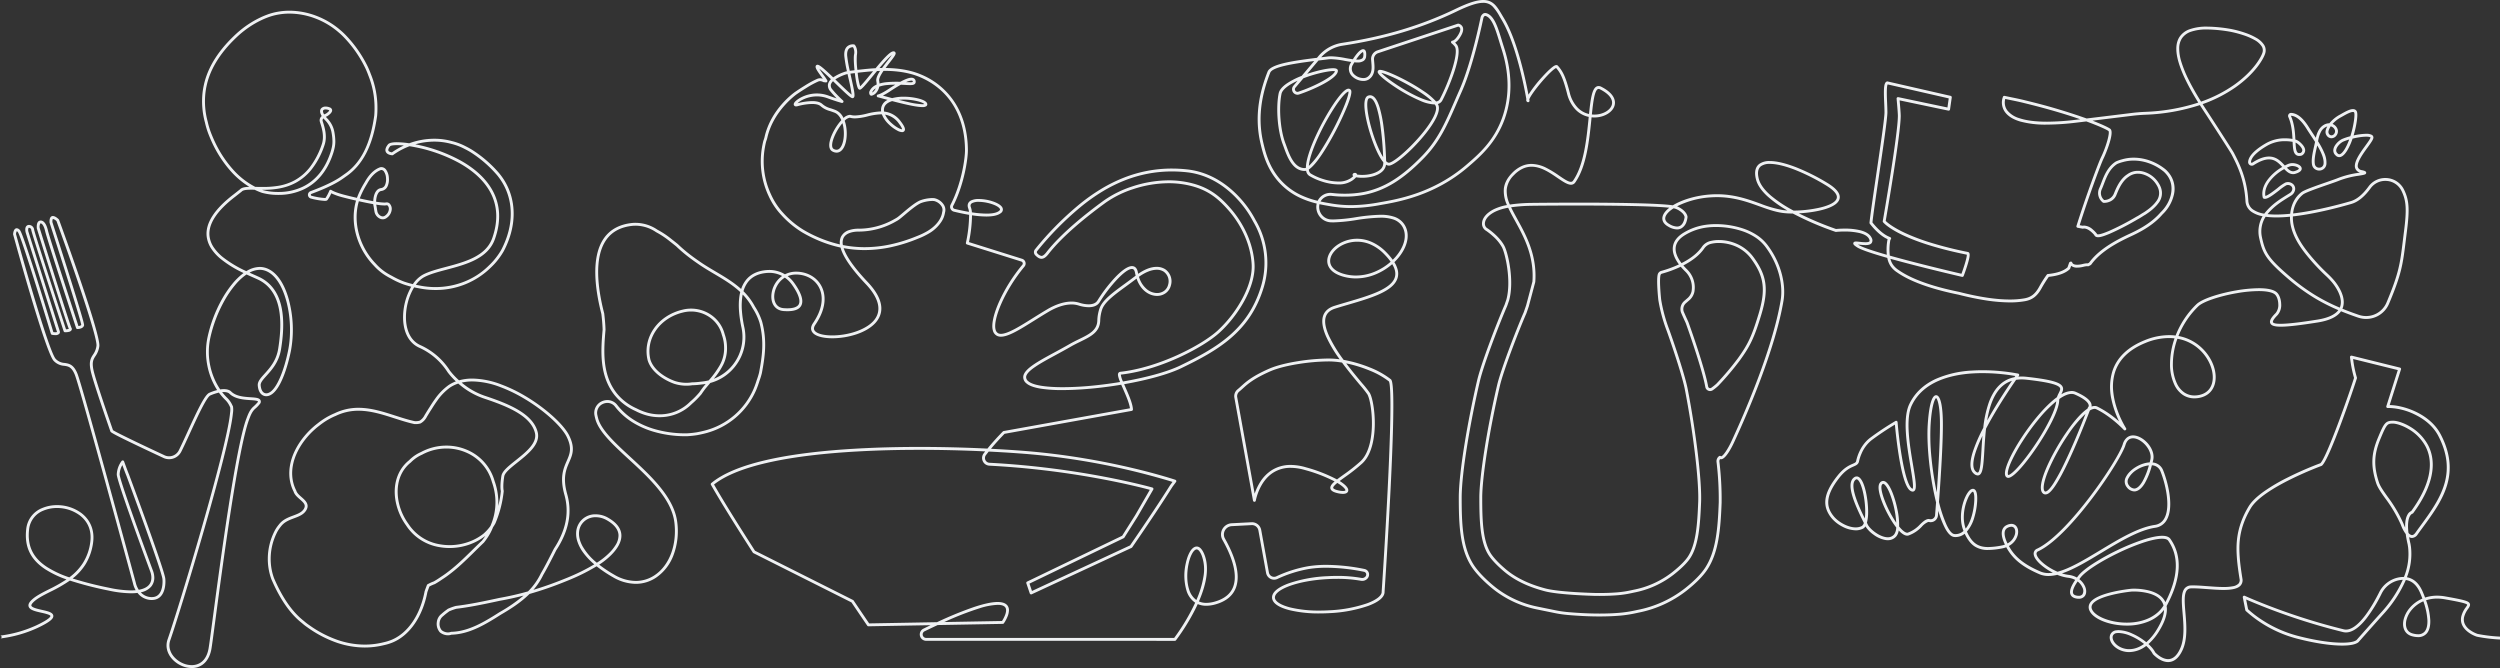 <svg id="Group_3" data-name="Group 3" xmlns="http://www.w3.org/2000/svg" xmlns:xlink="http://www.w3.org/1999/xlink" width="1423.09" height="380.264" viewBox="0 0 1423.09 380.264">
  <rect x="0" y="0" width="1423.09" height="380.264" fill="#333333" stroke="none"/>
  <defs>
    <clipPath id="clip-path">
      <path id="Clip_2" data-name="Clip 2" d="M0,0H1423.09V380.264H0Z" fill="none"/>
    </clipPath>
  </defs>
  <path id="Clip_2-2" data-name="Clip 2" d="M0,0H1423.09V380.264H0Z" fill="none"/>
  <g id="Group_3-2" data-name="Group 3" clip-path="url(#clip-path)">
    <path id="Fill_1" data-name="Fill 1" d="M109.15,380.264a14.637,14.637,0,0,1-5.788-1.257,15.851,15.851,0,0,1-5.087-3.535c-3.217-3.368-4.265-7.579-2.875-11.554,6.2-17.733,33.367-107.454,35.494-128.267.022-.213.045-.429.075-.679v-.012a10.991,10.991,0,0,0,.067-3.084l-.433-.9a12.136,12.136,0,0,0-2.509-3.439,31.828,31.828,0,0,1-3.495-4.042,26.92,26.92,0,0,0-4.861,1.618c-2.157.928-7.549,12.688-11.487,21.275l-.045.1-.021.045c-1.785,3.89-3.47,7.564-4.953,10.538a7.771,7.771,0,0,1-10.609,3.42l-.219-.1c-5.076-2.367-10.169-4.769-14.341-6.764-14.921-7.136-15.07-7.562-15.243-8.055-2.257-6.477-9.728-28.073-11.108-34.052-1.315-5.7-.075-7.631,1.237-9.677a10.893,10.893,0,0,0,1.959-4.957c.709-5.2-16.175-53-22.74-70.986a4.336,4.336,0,0,0-2.094-1.286,3.893,3.893,0,0,0-.229,1.9c.807,2.5,5.042,15.633,9.133,28.591,9.184,29.087,8.991,29.76,8.863,30.205-.539,1.88-3.244,1.975-3.781,1.975a.822.822,0,0,1-.769-.565c-.674-2.056-16.52-50.411-17.619-55.19-.806-3.508-1.927-4.188-2.252-4.313a.647.647,0,0,0-.234-.049.417.417,0,0,0-.241.074,4.109,4.109,0,0,0-.359,2.53c6.842,22,17.3,55.267,18.066,56.745a1.361,1.361,0,0,1,.072,1.452,2.305,2.305,0,0,1-1.549.945,8.666,8.666,0,0,1-2,.206l-.187,0a.82.82,0,0,1-.767-.565c-.18-.55-18.049-55.061-18.414-57.576a1.336,1.336,0,0,0-1.252-1.3H16.5c-.2,0-.246.059-.273.09a3.4,3.4,0,0,0-.039,2.158c.138.44,15.134,48.085,17.811,56.471a1.613,1.613,0,0,1-.283,1.645,3,3,0,0,1-2.3.72,9.932,9.932,0,0,1-1.856-.194A.824.824,0,0,1,28.94,190c-6.723-22.23-17.265-55.983-18.757-57.856a2.074,2.074,0,0,0-.6-.558,3.985,3.985,0,0,0-.471,1.643c5.07,18.465,19.016,67.228,22.611,71.057a7.373,7.373,0,0,0,5.035,2.311c2.525.37,5.136.752,7.328,6.061,2.832,6.863,31.948,114.35,33.186,118.922,0,.014.007.028.01.042a11.989,11.989,0,0,0,1.727,4.1c2.706-.483,4.674-1.452,5.846-2.882,2.491-3.037.687-7.41.668-7.453l-.005-.013,0-.005-.008-.02c-5.725-15.482-19.04-51.859-19.04-55.266a13.639,13.639,0,0,1,2.746-7.679.815.815,0,0,1,.642-.31.862.862,0,0,1,.132.011.818.818,0,0,1,.639.529c1.432,3.935,2.426,6.57,2.8,7.419l.018.044c2.006,5.394,19.629,52.88,20.611,59.032.2,1.235.428,6.51-2.044,9.756a6.482,6.482,0,0,1-4.609,2.587,10.508,10.508,0,0,1-1.154.065,10.111,10.111,0,0,1-7.975-4.037,29.574,29.574,0,0,1-3.728.22,63.815,63.815,0,0,1-12.676-1.532,197.2,197.2,0,0,1-22.1-5.7,83.582,83.582,0,0,1-11.169,6.417l-.031.016c-4.189,2.115-7.8,3.94-9.907,6.235-.363.395-.949,1.133-.791,1.637.346,1.1,3.631,1.839,6.03,2.376,3.343.75,6.228,1.4,6.439,3.3.15,1.357-.833,3.142-8.979,6.989A70.9,70.9,0,0,1,.21,363.439a.819.819,0,0,0,.543-.313.814.814,0,0,0,.165-.607A.825.825,0,0,0,0,361.811a69.253,69.253,0,0,0,20.651-5.83c7.816-3.691,8.076-5.082,8.049-5.323-.082-.739-3.384-1.48-5.159-1.877l-.008,0c-3.4-.761-6.608-1.481-7.237-3.486-.309-.982.077-2.072,1.147-3.238,2.3-2.513,6.044-4.4,10.376-6.59l0,0a88.235,88.235,0,0,0,10.007-5.637,56.749,56.749,0,0,1-12.069-5.773c-8.534-5.616-11.975-12.891-10.827-22.9a14.437,14.437,0,0,1,9.138-11.988,21.562,21.562,0,0,1,8.358-1.626,23.356,23.356,0,0,1,13.973,4.54c5.206,3.988,7.547,9.965,6.594,16.83A31.337,31.337,0,0,1,48.772,321.1a31.274,31.274,0,0,1-7.417,8.2A203.821,203.821,0,0,0,62.2,334.583a62.137,62.137,0,0,0,12.323,1.5c.95,0,1.857-.039,2.7-.117a13.6,13.6,0,0,1-1.541-3.97c-.3-1.116-30.351-112.013-33.114-118.707-1.835-4.446-3.693-4.719-6.047-5.063a8.951,8.951,0,0,1-6-2.812c-4.546-4.843-21.157-65.04-23.035-71.888a.831.831,0,0,1-.027-.275c.047-.655.3-2.826,1.634-3.252a1.489,1.489,0,0,1,.453-.072,2.637,2.637,0,0,1,1.9,1.176c2.069,2.505,16.12,48.7,18.915,57.938a8.311,8.311,0,0,0,1.117.08,2.271,2.271,0,0,0,.976-.143.487.487,0,0,0-.02-.078c-2.476-7.755-15.209-48.2-17.737-56.234l-.083-.264c0-.013-.008-.027-.012-.041-.1-.407-.578-2.492.353-3.626a1.9,1.9,0,0,1,1.535-.694c.045,0,.095,0,.151,0a3,3,0,0,1,2.786,2.7c.25,1.725,11,34.867,18.159,56.723a5.947,5.947,0,0,0,1.578-.261C37.74,183.946,23.779,139.129,21,130.179a.818.818,0,0,1-.033-.163c-.075-.745-.22-3.243,1.05-4.122a2.051,2.051,0,0,1,1.174-.365,2.293,2.293,0,0,1,.827.159c1,.388,2.38,1.653,3.259,5.476.979,4.257,14.651,46.1,17.382,54.445.308-.038,1.336-.2,1.578-.668-.327-2.767-10.93-36.208-17.977-58.009a.853.853,0,0,1-.036-.176c-.037-.386-.178-2.359.669-3.279a1.585,1.585,0,0,1,1.171-.508c1.587.02,3.237,1.727,3.42,1.921a.818.818,0,0,1,.172.28c2.437,6.671,23.782,65.368,22.885,71.935a12.426,12.426,0,0,1-2.2,5.618c-1.218,1.9-2.18,3.4-1.021,8.424.913,3.959,5.024,16.559,11,33.706,1.742,1.3,18.729,9.372,29.026,14.156l0,0,.035.018a6.146,6.146,0,0,0,8.389-2.692c1.48-2.97,3.172-6.659,4.963-10.564l.007-.016.024-.052c5.795-12.639,9.784-21.006,12.332-22.1a30.233,30.233,0,0,1,4.5-1.564,39.523,39.523,0,0,1-5.639-14.29,40.274,40.274,0,0,1,.148-15.684,78.48,78.48,0,0,1,8.173-21.676,59.814,59.814,0,0,1,5.869-8.683,36.049,36.049,0,0,1,6.5-6.291,61.85,61.85,0,0,1-13.367-8.272,26.435,26.435,0,0,1-5.1-5.676,15.974,15.974,0,0,1-2.527-6.8c-.878-7.523,4.316-15.638,15.438-24.121l3.442-2.715c.937-.976,2.491-1.405,5.361-1.482a47.742,47.742,0,0,1-11.4-9.861,67.312,67.312,0,0,1-7.563-10.937c-.715-1.293-1.415-2.663-2.079-4.073-.631-1.34-1.239-2.737-1.808-4.151-.5-1.229-.958-2.483-1.35-3.728-.4-1.267-.746-2.564-1.033-3.857a45.469,45.469,0,0,1-1.33-17.258,41.561,41.561,0,0,1,.733-4.231c2.285-10.391,8.8-20.452,19.363-29.9.994-.862,2.019-1.694,3.046-2.474A55.375,55.375,0,0,1,148.4,9.856c1.194-.559,2.388-1.059,3.548-1.487a33.069,33.069,0,0,1,3.3-1.059,33.459,33.459,0,0,1,3.327-.7,37.074,37.074,0,0,1,6.19-.512,43.572,43.572,0,0,1,15.3,2.888,46.31,46.31,0,0,1,7.212,3.483A45.166,45.166,0,0,1,193.82,17.2c.994.837,1.972,1.747,2.907,2.706a69.8,69.8,0,0,1,12.646,18.071c.631,1.35,1.2,2.721,1.7,4.076a50.85,50.85,0,0,1,3.771,19.854c0,1.443-.062,2.775-.177,4.075,0,.013,0,.025,0,.037-2.36,16.794-8.192,28.1-17.829,34.559-.676.493-1.421,1.016-2.278,1.6-4.844,3.3-12.058,6.271-17.257,8.186a.529.529,0,0,0-.363.557.543.543,0,0,0,.431.511,38.055,38.055,0,0,0,7.43,1.272,2.338,2.338,0,0,0,.5-.038,23.773,23.773,0,0,0,2.155-4.125.826.826,0,0,1,.55-.477.808.808,0,0,1,.207-.027.825.825,0,0,1,.505.175c.18.125,1.921,1.269,7.445,2.706,1.1.285,2.363.6,3.659.915,1.108.268,2.238.533,3.359.789.135-.383.261-.725.386-1.046.317-.8.68-1.623,1.077-2.46.367-.774.777-1.587,1.22-2.416.546-1.022,1.116-2,1.743-3,2.328-4.2,5.1-6.987,8.225-8.274a3.217,3.217,0,0,1,1.334-.306A3.476,3.476,0,0,1,220,96.879a8.732,8.732,0,0,1,1.358,4.428,9.489,9.489,0,0,1-.695,4.654,4.462,4.462,0,0,1-3.589,2.744c-1.9.233-2.576,2.886-2.78,4.016a14.015,14.015,0,0,0-.21,2.093,33.039,33.039,0,0,0,4.688.5,4.687,4.687,0,0,0,.843-.059,2.7,2.7,0,0,1,.515-.051,2.458,2.458,0,0,1,1.657.636,4.348,4.348,0,0,1,1.181,3.587,6.545,6.545,0,0,1-2.749,4.572,3.7,3.7,0,0,1-2.329.833,4.044,4.044,0,0,1-1.587-.335,5.436,5.436,0,0,1-3.182-4.294c-.1-.5-.179-1-.253-1.494l0-.011-.007-.046,0-.02a17.818,17.818,0,0,0-.349-1.884.786.786,0,0,1-.025-.151c-.009-.119-.016-.24-.023-.364v-.021c-1.118-.2-2.348-.427-3.654-.69-1.447-.291-2.972-.615-4.533-.963-3.5,11.882.292,25.821,9.656,35.51a29.562,29.562,0,0,0,2.836,2.783,28.61,28.61,0,0,0,3.244,2.4c.987.632,2.032,1.23,3.108,1.777a.438.438,0,0,1,.039.021c1.1.638,2.251,1.237,3.411,1.781s2.345,1.04,3.55,1.486c1.371.469,2.781.888,4.192,1.247.27.068.5.124.718.177a16.728,16.728,0,0,1,5.5-5.305c3.509-1.913,8.268-3.176,13.306-4.512,10.644-2.823,22.708-6.023,26.357-16.376,7.862-22.3-5.968-35.6-18.955-42.826a87.5,87.5,0,0,0-25.483-9.029c-.916-.172-1.806-.324-2.645-.452a40.961,40.961,0,0,0-9.311,4.994.822.822,0,0,1-.482.153h-.033c-.293-.014-2.889-.184-3.684-1.947-.519-1.15-.1-2.578,1.237-4.246.655-.815,2.37-1.229,5.1-1.229a52.3,52.3,0,0,1,6.99.594,41.213,41.213,0,0,1,14.283-2.578A37.981,37.981,0,0,1,257.225,80.3a34.3,34.3,0,0,1,3.93,1.2,33.257,33.257,0,0,1,3.808,1.695c1.26.624,2.44,1.27,3.609,1.975A68.732,68.732,0,0,1,284.166,98.62a.176.176,0,0,1,.017.019l.006.007c.78.952,1.516,1.94,2.187,2.938a34.673,34.673,0,0,1,4.685,10.161,35.826,35.826,0,0,1,.874,4.026c1.384,8.773-.4,18.2-5.173,27.248a41.282,41.282,0,0,1-4.62,6.475,39.653,39.653,0,0,1-2.761,2.863,44.62,44.62,0,0,1-31.524,12.713,46.459,46.459,0,0,1-9.543-.991c-.835-.14-1.7-.308-2.569-.5a31.2,31.2,0,0,0-3.538,8.42,33.517,33.517,0,0,0-1.11,9.609c.153,4.22,1.422,11.758,8.2,14.838a38.993,38.993,0,0,1,16.831,14.53,40.99,40.99,0,0,0,5.166,5.52,27.894,27.894,0,0,1,7.609-1,48.026,48.026,0,0,1,16.481,3.338,84.751,84.751,0,0,1,13.161,6.3c11.6,6.77,22.316,16.352,25.481,22.785,3.53,7.175,1.838,11.046.047,15.144-1.8,4.12-3.846,8.789-1.2,18.209s1.328,18.684-4.019,28.323c-.656,1.182-1.383,2.385-2.16,3.574l-.923,1.814,0,.01c-1.477,2.909-3,5.917-4.582,8.81-.685,1.255-1.319,2.379-1.938,3.436a37.485,37.485,0,0,1-5.624,8.514c5.487-1.647,11.175-3.648,16.9-5.948,1.521-.6,3-1.2,4.392-1.8a108.936,108.936,0,0,0,13.354-6.757,39.131,39.131,0,0,1-6.348-6.729,22.371,22.371,0,0,1-3.259-6.253,14.187,14.187,0,0,1-.681-5.522,10.782,10.782,0,0,1,11.166-9.97,14.138,14.138,0,0,1,6.889,1.857c5,2.809,7.59,6.2,7.684,10.092.209,8.537-11.751,16.135-12.261,16.455l-.018.012-.062.041-.289.188a72.07,72.07,0,0,0,8.563,5.712,24.552,24.552,0,0,0,12.243,3.561,19.1,19.1,0,0,0,10.712-3.265c8.389-5.558,12.813-17.337,11.273-30.011-1.649-13.552-14.656-25.533-26.131-36.1-8.741-8.052-17-15.656-18.869-22.822-.159-.6-.306-1.223-.437-1.836a7.254,7.254,0,0,1,4.091-8.213,7.6,7.6,0,0,1,3.2-.71,7.086,7.086,0,0,1,5.668,2.817,37.049,37.049,0,0,0,9.894,8.751,46.886,46.886,0,0,0,11.022,4.851,62.55,62.55,0,0,0,17.426,2.523c.589,0,1.154-.01,1.677-.029,1.839-.117,3.521-.3,5.141-.554,1.434-.264,2.857-.572,4.228-.916a41.4,41.4,0,0,0,28.272-24.07c.629-1.531,1.208-3.163,1.723-4.851,0-.014.009-.029.014-.042a39.792,39.792,0,0,0,1.284-4.152c1.749-9.316,2.973-17.883.218-28.394a34.465,34.465,0,0,0-1.692-4.294,33.28,33.28,0,0,0-2.263-4.011c-.017-.027-.031-.049-.041-.07a33.084,33.084,0,0,0-5.549-7.639,35.808,35.808,0,0,0-.429,9.376,66.539,66.539,0,0,0,1.354,9.179,26.779,26.779,0,0,1-4.2,21.026,27.16,27.16,0,0,1-6.655,6.765,26.6,26.6,0,0,1-8.5,3.991l-.115.135-.091.107-.165.194-.053.062c-.785.925-1.6,1.881-2.384,2.843-.824,1.1-1.521,2.078-2.133,3a.787.787,0,0,1-.057.078c-.87,1.025-1.771,2.008-2.679,2.921s-1.817,1.759-2.741,2.548a26.431,26.431,0,0,1-3.43,2.9,25.353,25.353,0,0,1-7.151,3.513,26.708,26.708,0,0,1-7.914,1.188,27.868,27.868,0,0,1-9.245-1.584,33.534,33.534,0,0,1-4.456-1.924,32.251,32.251,0,0,1-8.506-5.49,31.552,31.552,0,0,1-3.366-3.541c-9.008-11.315-7.788-25.727-6.807-37.308-.048-1.432-.137-2.938-.265-4.474-.112-1.362-.259-2.808-.45-4.42-3.538-13.721-6.153-32.349,1.481-43.177,3.591-5.093,9.127-8.011,16.455-8.671.475-.031.955-.047,1.425-.047a22.31,22.31,0,0,1,12.552,3.9,50.237,50.237,0,0,1,8.277,5.54c1.13.872,2.266,1.772,3.378,2.676a.58.58,0,0,1,.051.046,84.234,84.234,0,0,0,7.853,6.641c1.307.981,2.685,1.969,4.1,2.936,3.007,2.138,6.278,4.07,9.442,5.939l.011.006c4.978,2.942,10.124,5.984,14.529,9.973a16.928,16.928,0,0,1,2.534-4.866c2.767-3.627,7-5.624,12.594-5.936.319-.018.642-.027.962-.027a17.12,17.12,0,0,1,8.848,2.473,13.984,13.984,0,0,1,6.417-1.5c.191,0,.385,0,.576.011,6.176.226,11.379,3.362,13.919,8.388,1.8,3.557,3.723,11.119-3.56,21.8-1.527,2.239-.606,3.367.22,4.021,1.663,1.317,5.065,2.073,9.336,2.073a41.621,41.621,0,0,0,6.014-.455c7.463-1.1,13.949-3.968,17.349-7.684,5.043-5.513,3.544-12.82-4.335-21.131-8.1-8.546-12.907-15.527-14.289-20.751a69.552,69.552,0,0,1-10.963-3.329,80.516,80.516,0,0,1-10.794-5.259,53.87,53.87,0,0,1-12-9.952l-.5-.534a39.973,39.973,0,0,1-6.687-10.212A46.387,46.387,0,0,1,433.712,84.1c.185-1.118.409-2.24.665-3.335.114-.484.267-.934.415-1.369a11.911,11.911,0,0,0,.381-1.263c3.6-16.238,17.009-25.549,17.578-25.937,2.3-1.583,4.452-2.917,5.488-3.558a55.58,55.58,0,0,1,6.8-3.694,4.4,4.4,0,0,1,1.792-.393,4.736,4.736,0,0,1,1.538.269c-.263-.366-.551-.76-.823-1.131-2.369-3.231-3.463-4.871-3.261-5.947a1.055,1.055,0,0,1,.716-.831,1.1,1.1,0,0,1,.338-.051c1.126,0,3.134,1.612,8.949,7.185a25.932,25.932,0,0,1,5.739-2.887,13.533,13.533,0,0,1,2.074-.6,70.167,70.167,0,0,1-1.5-8.722c-.168-2.457.377-4.278,1.62-5.412a4.872,4.872,0,0,1,3.266-1.181,4.244,4.244,0,0,1,.647.043.825.825,0,0,1,.466.246c.075.081,1.831,2.021,1.166,5.866a41.8,41.8,0,0,0,.282,8.389l.976-.119c.423-.042.886-.092,1.376-.144l.052-.005.047-.005h.01c2.019-.216,4.784-.512,7.907-.679,4.714-5.649,8-9.22,9.818-9.561a2.191,2.191,0,0,1,.4-.039,1.141,1.141,0,0,1,1.038.527c.584.961-.309,2.183-3.219,5.9l-.062.079c-.7.895-1.493,1.909-2.273,2.964,7.981.084,14.908,1.387,20.587,3.872A41.784,41.784,0,0,1,544.026,59.16c4.542,7.4,6.873,16.257,6.93,26.32.028,4.8-2.037,19.456-8.356,31.73a1.183,1.183,0,0,0,.772,1.689c1.541.377,4.653,1.1,8.188,1.7a7.4,7.4,0,0,0-.371-1.841c-.795-2.052-.216-3.755,1.589-4.675a10.072,10.072,0,0,1,4.408-.8,26.11,26.11,0,0,1,7.877,1.322c2.685.891,4.6,2.052,5.381,3.269a2.433,2.433,0,0,1-.728,3.451c-1.594,1.275-4.375,1.921-8.267,1.921a56.709,56.709,0,0,1-8.142-.687,79.568,79.568,0,0,1-1.726,15.249l30.288,9.515a2.8,2.8,0,0,1,1.318,4.459c-11.377,13.644-18.07,30.174-16.455,35.838a3.009,3.009,0,0,0,1.732,2.2,3.663,3.663,0,0,0,1.312.217c3.871,0,10.825-4.355,18.187-8.966l.03-.019c2.635-1.65,5.356-3.354,8.124-4.985,4.88-2.875,9.663-4.395,13.831-4.395a14.627,14.627,0,0,1,4.47.663,17.823,17.823,0,0,0,5.238.905c2.4,0,4.12-.735,4.982-2.125a86.886,86.886,0,0,1,9.864-12.961c2.867-3.048,6.907-6.682,9.872-6.682a3.253,3.253,0,0,1,.6.054c.985.184,2.254.917,2.714,3.364.063.333.131.662.2.977,3.8-2.626,7.33-3.957,10.5-3.957a8.869,8.869,0,0,1,4.927,1.361,8.328,8.328,0,0,1,3.209,9.217,7.716,7.716,0,0,1-2.852,4.325,8.326,8.326,0,0,1-5.058,1.632c-.1,0-.2,0-.3-.005-3.894-.123-8.921-2.774-11.35-9.846-2,1.54-4.031,3.018-5.818,4.322l-.012.009c-6.549,4.782-12.2,8.911-13.705,13.15a21.888,21.888,0,0,0-1.147,6.509c-.236,6.528-5.4,9.05-11.381,11.97l-.044.021-.016.008c-1.734.847-3.528,1.723-5.3,2.749-2.763,1.6-5.572,3.119-8.288,4.592l-.091.049-.011.006c-8.555,4.639-16.635,9.02-17.042,12.514a2.906,2.906,0,0,0,1.227,2.5c2.466,2.2,9.455,3.413,19.68,3.413a180.205,180.205,0,0,0,18.618-1.07c4.655-.489,9.35-1.123,13.954-1.886-1.357-3.326-1.379-4.429-.975-5.131a1.346,1.346,0,0,1,1.048-.671c21.986-2.43,46.305-15.167,55.407-23.428A70.241,70.241,0,0,0,706.83,170.58c4.006-7.322,5.966-14.228,5.668-19.973-.549-10.594-5.347-21.824-13.163-30.811-6.59-7.577-13.128-12.693-25.341-14.782a51.937,51.937,0,0,0-8.728-.72,65.406,65.406,0,0,0-20.221,3.373,58.57,58.57,0,0,0-15.662,7.741c-10.226,7.437-24.143,18.512-32.377,29.043-.138.177-.251.321-.337.426-1.3,1.6-2.465,2.375-3.671,2.443-.062,0-.117,0-.17,0-1.4,0-2.538-1-3.491-1.937a2.582,2.582,0,0,1-.259-3.407,177.935,177.935,0,0,1,24.8-25.215,108.128,108.128,0,0,1,12.8-9.138,86.1,86.1,0,0,1,13.086-6.5,74.16,74.16,0,0,1,27.306-5.171,81.029,81.029,0,0,1,8.69.477c13.743,1.489,23.639,9.3,29.522,15.591a59.279,59.279,0,0,1,9.545,13.386,47.766,47.766,0,0,1,4.389,38.615c-7.734,24.949-25.741,35.381-46.735,45.533-7.125,3.445-19,6.781-32.58,9.155.249.576.5,1.145.721,1.647l.055.124c1.9,4.315,4.057,9.205,4.234,12.56a.823.823,0,0,1-.675.851l-72.4,13.048c-1.908,1.953-4.8,5.017-7.718,8.525,8.51.434,15.035.9,19.011,1.215,48.4,3.838,85.553,16.307,85.923,16.432a.821.821,0,0,1,.394,1.267l-1.994,2.681c-5.179,8.277-12.9,19.889-22.955,34.516a.825.825,0,0,1-.33.28L587.3,338.279a.827.827,0,0,1-.346.076.821.821,0,0,1-.778-.558l-1.945-5.742a.821.821,0,0,1,.421-1l54.121-26.084,7.431-11.777,8.308-14.373c-2.993-.807-14.024-3.671-30.257-6.612a484.172,484.172,0,0,0-61.088-7.137,4.357,4.357,0,0,1-3.24-6.995c.279-.364.572-.744.873-1.127-12.62-.593-25.2-.895-37.376-.895s-23.933.306-34.9.911c-19.265,1.061-35.8,3.045-49.143,5.9-15.091,3.225-26.167,7.58-32.92,12.942,4.861,8.512,12.708,21.2,23.324,37.7l55.825,28.041a.828.828,0,0,1,.311.274l1.35,2c4.111,6.086,6.455,9.534,7.487,11.047l38.627-.7a209.5,209.5,0,0,1,21.024-8.626c5.706-1.9,10.239-2.865,13.475-2.865,2.6,0,4.446.622,5.483,1.848a4.357,4.357,0,0,1,.96,3.016,9.954,9.954,0,0,1-.742,3.3,19.872,19.872,0,0,1-2.115,3.945.823.823,0,0,1-.653.344l-37.049.671c-2.373,1.1-4.874,2.293-7.434,3.542a1.992,1.992,0,0,0,.871,3.782l141.17.019a117.488,117.488,0,0,0,11.953-20.068,12.762,12.762,0,0,1-4.993-7.08,30.667,30.667,0,0,1-.415-15.072c1.079-5.209,3.049-8.81,5.269-9.631a2.976,2.976,0,0,1,1.032-.193c1.629,0,3.057,1.439,4.244,4.276,2.839,6.79,1.832,15.867-2.992,26.979a10.354,10.354,0,0,0,4.2.824,17.789,17.789,0,0,0,4.706-.705c5.306-1.47,8.817-4.194,10.433-8.1,3.262-7.876-1.432-19.032-5.945-27a6.389,6.389,0,0,1,5.244-9.518l11.274-.578c.085,0,.171-.006.254-.006a5.364,5.364,0,0,1,5.291,4.4l4.379,24.2a2.989,2.989,0,0,0,4.2,2.2,72.7,72.7,0,0,1,18.418-5.8,65.706,65.706,0,0,1,10.142-.73,111.627,111.627,0,0,1,21.709,2.348A3.231,3.231,0,0,1,779.2,326.1a3.357,3.357,0,0,1-.864,3.339,4.029,4.029,0,0,1-2.935,1.226,4.375,4.375,0,0,1-.779-.071,75.6,75.6,0,0,0-13.444-1.1c-1.819,0-3.689.053-5.559.157-8.418.47-16.178,1.912-21.851,4.06-5.23,1.98-8.16,4.354-8.039,6.513.12,2.138,3.448,4.23,8.9,5.6a69.509,69.509,0,0,0,16.423,1.741c1.82,0,3.689-.053,5.555-.157a76.8,76.8,0,0,0,21.665-4.021c5.269-1.965,8.344-4.415,8.225-6.552a.739.739,0,0,1,0-.1c.018-.264,1.944-28.719,3.409-58.161,2.619-52.629,1.353-60.521.687-61.471a44.868,44.868,0,0,0-10.727-6.059,74.3,74.3,0,0,0-13.55-4.2c3.267,4.336,6.567,8.285,8.976,11.168l.007.008.011.013a61.8,61.8,0,0,1,4.473,5.661c1.487,2.619,2.939,10.2,2.794,18.352-.1,5.755-1.155,16.231-7.049,21.731a97.924,97.924,0,0,1-9.786,7.73l0,0c-.99.713-2.113,1.521-3.138,2.3,2.483,1.544,5.337,3.8,4.828,5.744-.188.719-.865,1.577-3.025,1.577a13.917,13.917,0,0,1-3.08-.416c-1.577-.368-3.711-1.042-4.031-2.645-.229-1.145.514-2.391,2.407-4.04a87.58,87.58,0,0,0-16.8-6.456,29.642,29.642,0,0,0-8.183-1.264,18.233,18.233,0,0,0-9.892,2.709c-8.095,5.105-9.951,15.834-9.969,15.942a.819.819,0,0,1-.8.687h-.006a.819.819,0,0,1-.807-.674l-10.592-58.557a5.014,5.014,0,0,1,1.772-4.791c.653-.529,1.277-1.1,1.938-1.7l.018-.016c2.8-2.544,6.282-5.709,15.83-9.936,5.046-2.233,11.879-3.619,16.723-4.388a115.519,115.519,0,0,1,17.147-1.49c1.064,0,2.042.027,2.906.079,1.148.069,2.354.187,3.585.352A73.571,73.571,0,0,1,754.8,191.4c-2-4.628-2.583-8.44-1.733-11.331.843-2.868,3.051-4.879,6.563-5.975,2.41-.753,4.941-1.5,7.173-2.151l.032-.009c12.5-3.668,25.421-7.46,27.209-14.365.558-2.154.053-4.507-1.544-7.193a34.234,34.234,0,0,1-9.447,5.837,29.6,29.6,0,0,1-11.218,2.271,26.574,26.574,0,0,1-7.938-1.207c-6.988-2.184-8.239-6.139-8.364-8.3-.249-4.324,3.284-8.874,8.792-11.321a19.975,19.975,0,0,1,8.151-1.754,20.789,20.789,0,0,1,8.621,1.914,26.57,26.57,0,0,1,7.918,5.63,37.658,37.658,0,0,1,3.787,4.418,28.949,28.949,0,0,0,3.211-3.745c4.135-5.781,4.793-11.706,1.759-15.85a9.592,9.592,0,0,0-4.966-3.423,22.614,22.614,0,0,0-7.033-.929,101.951,101.951,0,0,0-13.763,1.365,96.278,96.278,0,0,1-13,1.305c-.519,0-1.024-.011-1.5-.034a8.591,8.591,0,0,1-6.389-3.336,8.767,8.767,0,0,1-1.656-7.165l0-.019c.011-.052.023-.1.035-.157a48.98,48.98,0,0,1-9.987-3.507,37.673,37.673,0,0,1-9.876-6.9c-8.4-8.143-10.715-17.885-12.1-23.706-4.054-17.1.332-31.555,3.983-40.937,1.681-4.318,13.739-6.142,28.141-7.92l.826-.976a21.982,21.982,0,0,1,13.493-7.541c23.969-3.625,45.053-9.936,64.457-19.3C835.75,1.571,840.648,0,844.329,0a10.2,10.2,0,0,1,2.608.314c3.826,1,5.731,4.223,8.141,8.3.32.542.664,1.124,1.019,1.712,3.293,5.451,6.4,13.3,9.246,23.344,2.371,8.373,3.968,16.258,4.709,20.212a72.261,72.261,0,0,1,7.769-10.023c3.3-3.649,6.057-6.136,7.365-6.653a2.065,2.065,0,0,1,.748-.158,1.2,1.2,0,0,1,.924.4c2.989,3.321,4.5,6.784,6.75,15.442a18.613,18.613,0,0,0,4.125,8.006,12.917,12.917,0,0,0,6.793,4c.848-8.25,1.646-14.2,4.2-15.592a2.578,2.578,0,0,1,1.244-.32,3.52,3.52,0,0,1,1.595.427c7.785,3.991,8.086,8.253,7.572,10.439-.927,3.938-5.821,6.955-11.383,7.017H907.6c-.551,0-1.094-.025-1.614-.076l-.008.083-.054.541v.011c-1.219,12.113-2.737,27.189-9.152,36.36a2.9,2.9,0,0,1-2.5,1.373c-2.069,0-4.782-1.854-7.655-3.816l-.006,0C882.2,98.323,877.189,94.9,871.86,94.9a11.949,11.949,0,0,0-4.939,1.071,16.831,16.831,0,0,0-5.032,3.653,13.377,13.377,0,0,0-4.2,8.172,17.791,17.791,0,0,0,1.782,8.638,94.241,94.241,0,0,1,10.982-.909c.285-.009,12.983-.169,28.315-.169,19.745,0,45.049.264,53.468,1.519,5.377-3.3,13.327-5.6,21.264-6.169,1.285-.092,2.579-.138,3.848-.138,9.937,0,17.733,2.81,24.611,5.289a65.387,65.387,0,0,0,12.961,3.716c.753.1,1.595.183,2.5.237a64.357,64.357,0,0,1-11.489-8.2c-3.435-3.2-5.573-6.37-6.355-9.425-1.072-4.188-.426-7.194,1.92-8.936a9.906,9.906,0,0,1,5.974-1.576c3.906,0,9.182,1.265,15.258,3.657a118.447,118.447,0,0,1,17.476,8.783c5.557,3.362,7.852,6.542,6.821,9.451-1.37,3.868-8.316,5.861-13.9,6.851a75.492,75.492,0,0,1-9.168,1.024,179.471,179.471,0,0,0,21.168,8.912c.687-.065,2.539-.215,4.9-.215a36.368,36.368,0,0,1,8.982.96c3.382.879,5.552,2.339,6.448,4.339a2.777,2.777,0,0,1-.006,2.884c-.6.825-1.751,1.209-3.624,1.209a32.449,32.449,0,0,1-3.388-.249h-.011l-.018,0-.76-.08c.072.049.151.1.251.167,1.858,1.22,7.288,3.124,16.14,5.661-.031-.32-.056-.641-.074-.951a30.721,30.721,0,0,1,.511-7.927c-4.107-1.827-7.772-5.777-10.122-8.769a.816.816,0,0,1-.171-.59c.493-4.783,2.105-15.707,3.812-27.272l0-.022v-.009c2.224-15.064,4.745-32.137,4.73-35.564-.007-1.559-.087-3.4-.164-5.186-.35-8.173-.308-11.812,1.562-12.354a.8.8,0,0,1,.228-.033.851.851,0,0,1,.183.02l35.848,8.2a.824.824,0,0,1,.629.916l-.977,6.8a.821.821,0,0,1-.814.7.848.848,0,0,1-.167-.017l-27.727-5.827c.286,3.188.628,7.3.632,8.773.025,10.137-7.672,54.775-8.55,59.831.744.749,3.73,3.457,10.93,6.827a115.373,115.373,0,0,0,14.09,5.374,212.4,212.4,0,0,0,21.831,5.5.832.832,0,0,1,.143.042c1.023.409,1.269,1.767-.5,7.5-.944,3.05-2.087,6.081-2.1,6.1a.817.817,0,0,1-.952.509l-.011,0c-.954-.221-23.571-5.458-40.761-10.284a10.086,10.086,0,0,0,1.647,3.588,11.76,11.76,0,0,0,3.011,2.774c7.178,5.059,19.078,9.366,34.413,12.456l.21.048c11.177,2.863,20.846,4.315,28.738,4.315a47.337,47.337,0,0,0,7.668-.568c4.087-.573,6.571-2.4,8.86-6.5a66.359,66.359,0,0,1,4.307-6.859l.006-.008.178-.242a.82.82,0,0,1,.583-.331c5.2-.5,8.972-1.79,11.2-3.822.269-.753.565-1.611.88-2.548a.82.82,0,0,1,.36-.445l.274-.162a.824.824,0,0,1,.418-.114.815.815,0,0,1,.29.053.823.823,0,0,1,.49.514c.183.563.819,1.234,2.814,1.234a12.732,12.732,0,0,0,3.094-.421l.016,0,.009,0,.009,0a11.98,11.98,0,0,1,2.438-.388,2.486,2.486,0,0,1,.443.036c.139-.069.4-.211.743-.4,4.027-5.51,10.391-10.279,20.027-15.008.7-.344,1.425-.693,2.352-1.132,5.114-2.317,11.639-5.642,16.746-10.834.526-.535,1.038-1.089,1.521-1.648a.545.545,0,0,1,.055-.058c5.693-5.415,8.838-14.743,3.453-21.366a14.116,14.116,0,0,0-1.661-1.775,28.425,28.425,0,0,0-8.213-4.68,25.854,25.854,0,0,0-8.889-1.615,22.106,22.106,0,0,0-6.068.828c-.666.167-1.278.349-1.871.556a14.86,14.86,0,0,0-1.535.617c-4.211,2.768-5.929,7.279-7.446,11.26l-.006.015c-.431,1.13-.837,2.2-1.28,3.152a5.112,5.112,0,0,0,1.378,6,5.777,5.777,0,0,0,5.436-3.392c.077-.183.158-.381.246-.594.948-2.3,2.534-6.154,5.355-8.941a13.007,13.007,0,0,1,2.061-1.671,10.218,10.218,0,0,1,6.129-1.989,12.038,12.038,0,0,1,2.476.265,14.95,14.95,0,0,1,9.537,6.965,11.244,11.244,0,0,1,1.07,2.151,9.156,9.156,0,0,1-1.5,9.142c-.325.444-.686.888-1.072,1.32a26.7,26.7,0,0,1-4,3.575c-.687.509-1.441,1.032-2.242,1.554l-.007,0-.042.025c-.6.335-1.2.719-1.784,1.089l-.01.007,0,0c-.793.5-1.613,1.027-2.485,1.468-.487.289-.967.569-1.372.8a148.287,148.287,0,0,1-14.689,7.493c-2.91,1.2-5.014,1.94-6.509,1.94a2.925,2.925,0,0,1-1.254-.244,1.859,1.859,0,0,1-.949-.985c-1.034-1.29-3.565-3.731-5.742-3.731a2.735,2.735,0,0,0-.623.07.816.816,0,0,1-.188.022.827.827,0,0,1-.146-.013l-2.807-.511a.821.821,0,0,1-.636-1.052c4.992-15.958,12.306-35.684,13.93-39.013,3.07-6.288,5.1-14.012,4.316-14.973-.695-.623-5.068-2.737-12.617-5.486-2,.243-3.928.475-5.736.69a143.808,143.808,0,0,1-16.749,1.12,54.91,54.91,0,0,1-15.179-1.76c-3.953-1.169-6.839-2.942-8.578-5.27a9.263,9.263,0,0,1-1.218-8.852.818.818,0,0,1,.754-.5.835.835,0,0,1,.176.019c1.343.3,2.75.583,3.991.837l.092.019.064.013.02,0c2.423.5,4.928,1.009,7.389,1.637.72.174,1.458.355,2.194.539a336.227,336.227,0,0,1,32.95,9.826c6.353-.77,15.205-1.855,25.6-3.138,2.5-.308,5.044-.517,7.562-.623a111.129,111.129,0,0,0,30.371-5.279c-5.106-8.225-8.558-15.045-10.554-20.847-2.535-7.371-2.576-12.786-.126-16.553a11.451,11.451,0,0,1,5.83-4.388,29.09,29.09,0,0,1,9.953-1.459,82.093,82.093,0,0,1,13.675,1.36,59.224,59.224,0,0,1,8.158,2.219,34.553,34.553,0,0,1,6.1,2.766,12.646,12.646,0,0,1,4.422,3.978,5.83,5.83,0,0,1,.675,4.881c-.962,3.248-5.714,11.462-16.808,19.3a78.245,78.245,0,0,1-18.838,9.619c1.034,1.631,2.152,3.346,3.322,5.1l.013.02c1.4,2.155,13.693,21.1,14.479,22.614,3.144,6.079,7.449,14.4,8.2,27.274a6.3,6.3,0,0,0,2.839,5.051,15.418,15.418,0,0,0,6.234,2.284c.171-.23.348-.454.54-.686,4.066-4.878,7.863-7.236,13.118-10.5l.8-.5a3.123,3.123,0,0,0,1.386-1.768,2.022,2.022,0,0,0-.536-2.192,2.769,2.769,0,0,0-1.831-.677,2.456,2.456,0,0,0-.883.156,27.152,27.152,0,0,0-3.987,2.817c-3.7,2.877-6.462,4.914-8.253,4.914a1.931,1.931,0,0,1-.7-.124.821.821,0,0,1-.5-.574c-.727-3.045.085-6.389,2.35-9.671a27.572,27.572,0,0,1,8.72-7.786c-2.166-2.353-4.227-4.3-7.526-4.3-2.424,0-5.255,1.064-8.655,3.253a2.107,2.107,0,0,1-1.143.338,2.13,2.13,0,0,1-1.078-.3,2.024,2.024,0,0,1-1.005-1.881c.287-4.462,6.684-8.693,10.471-10.818a21.586,21.586,0,0,1,10.552-2.588,27.1,27.1,0,0,1,4.218.337c-.192-3.823-.547-8.252-2.356-12.419a1.7,1.7,0,0,1,.16-1.654,1.651,1.651,0,0,1,1.372-.727l.1,0c4.65.233,8.077,4.9,10.251,8.393.661,1.06,1.424,2.209,2.231,3.425l.051.078.15.225.032.048c.434.654.882,1.329,1.323,2.005a14.26,14.26,0,0,1,1.77-4.666,8.275,8.275,0,0,1,2.635-2.652,6.24,6.24,0,0,1,3.247-.964h.045a19.843,19.843,0,0,1,5.826-4.832c.311-.165.683-.376,1.078-.6l.053-.03c2.414-1.372,4.723-2.6,6.441-2.6a2.985,2.985,0,0,1,.861.119,2.135,2.135,0,0,1,1.319,1.1c.9,1.784-.273,7.663-.656,9.422-.318,1.457-.7,2.92-1.129,4.349a34.9,34.9,0,0,1,7.114-.928,6.613,6.613,0,0,1,3.248.6,1.732,1.732,0,0,1,.909,1.4c.073,1.073-1.059,2.685-3.235,5.679-2.59,3.562-6.5,8.945-5.543,11.5a2.791,2.791,0,0,0,2.248,1.525c1.264.284,2.457.552,2.429,1.5-.029.967-.973,1.122-4.1,1.635a49.814,49.814,0,0,0-11.331,2.854c-1,.434-3.285,1.226-6.183,2.229l-.007,0c-5.031,1.741-12.635,4.371-14.194,5.527a15.471,15.471,0,0,0-5.785,10.893c13.676-1.589,28.582-5.778,32.825-7.024,3.354-.985,6.72-3.761,10.005-8.252a11.825,11.825,0,0,1,9.631-4.906c.367,0,.74.017,1.108.05a11.773,11.773,0,0,1,9.614,6.645l.134.281c2.75,5.82,3.052,10.937,1.407,23.8-.231,1.815-.434,3.46-.612,4.911l-.033.269c-1.61,13.124-2.276,18.556-9.391,35.464a14.175,14.175,0,0,1-16.511,8.4c-.548-.134-1.1-.3-1.653-.489-3.458-1.2-6.487-2.333-9.26-3.469-2.182,3.186-6.644,5.331-13.26,6.376-10.517,1.661-16.982,2.4-20.963,2.4-3.507,0-5.354-.555-5.987-1.8-.709-1.392.169-3.166,2.936-5.932a7.133,7.133,0,0,0,1.566-5.055c-.039-2.312-.777-4.47-1.88-5.5-1.368-1.276-4.673-1.979-9.308-1.979a75.421,75.421,0,0,0-12.417,1.2c-10,1.722-19.211,4.871-21.91,7.487a48.625,48.625,0,0,0-11.314,16.879,26.084,26.084,0,0,1,13.025,6.5c6.458,5.918,9.569,14.622,7.563,21.166-1.3,4.238-4.613,6.957-9.333,7.656a14.918,14.918,0,0,1-2.17.164,11.681,11.681,0,0,1-6.634-1.961,14.367,14.367,0,0,1-4.782-5.719,27.34,27.34,0,0,1-2.463-11.939,44.508,44.508,0,0,1,2.569-14.531,28.466,28.466,0,0,0-3.166-.175,35.431,35.431,0,0,0-13.282,2.76c-9.253,3.747-15.125,9.4-17.455,16.806a27.756,27.756,0,0,0-.98,11.13A44.1,44.1,0,0,0,1205.3,233.3a54.706,54.706,0,0,0,4.925,10.423.821.821,0,0,1-1.288,1.008c-.072-.077-7.3-7.781-15.758-11.811a2.018,2.018,0,0,0-.876-.186,5.474,5.474,0,0,0-2.7.972c-1.065,2.8-4.879,12.689-9.21,22.478-10.639,24.048-14.3,24.907-15.5,25.189a2.543,2.543,0,0,1-.571.068,2.193,2.193,0,0,1-1.539-.629c-4.287-4.024,5.25-22.786,13.045-34.2,3.275-4.794,8.089-11.113,12.431-13.991l.125-.333.02-.053.053-.14a.827.827,0,0,1,.213-.316,1.344,1.344,0,0,0,.276-1.185c-.2-1.028-1.487-3.177-7.944-6.017a4.381,4.381,0,0,0-1.774-.349c-1.891,0-4.225.963-6.938,2.861a4.651,4.651,0,0,0-.126.931c-.176,5.783-6.475,17.168-12.311,25.895-5.519,8.251-13.172,17.942-16.582,18.1l-.079,0c-.491,0-1.657-.191-1.872-1.964-.869-7.134,16.2-34.05,29.273-43.76q.138-.1.274-.2a16.428,16.428,0,0,1,.993-2.278c.7-1.4,1.112-2.3.72-3.017-1.013-1.859-7.094-3.342-19.137-4.667a24.461,24.461,0,0,0-2.655-.15,20,20,0,0,0-3.142.241c-3.05,4.4-8.953,13.181-14.209,22.462-1.044,1.844-2.022,3.638-2.907,5.331-.493,4.257-.744,8.529-.966,12.3v.031c-.521,8.89-.866,13.2-3,14.139a1.936,1.936,0,0,1-.779.164,3.352,3.352,0,0,1-2.054-.9c-2.564-2.1-2.762-6.347-.6-12.981a90.359,90.359,0,0,1,5.81-13.245,65.271,65.271,0,0,1,3.057-14.207,31.614,31.614,0,0,1,2.882-6.091,20.5,20.5,0,0,1,4.114-4.836,16.827,16.827,0,0,1,7.7-3.664l.038-.055.442-.633a110.911,110.911,0,0,0-18.673-1.635c-1.906,0-3.79.057-5.6.169-12.225.761-28.158,4.547-34.64,18.257-3.692,7.808-1.115,23.009.766,34.109,1.573,9.272,2.2,13.421.641,14.6a1.474,1.474,0,0,1-.9.3,2.18,2.18,0,0,1-.937-.237c-1.014-.486-4.1-1.964-7.1-20.939-1.137-7.2-1.834-14.25-2.081-16.949a157.347,157.347,0,0,0-13.165,8.8,19.389,19.389,0,0,0-5.858,7.812,22.524,22.524,0,0,0-1.44,4.478v.007c-.005.026-.01.05-.018.075-.424,1.529-1.618,2.047-3,2.648-1.884.819-4.73,2.056-8.281,6.648-8.961,11.46-6.542,17.435-2.994,21.768,2.523,3.081,7.86,6.268,12.424,6.268a7.5,7.5,0,0,0,3.48-.782,3.059,3.059,0,0,0,1.164-1.745l-.323-.655-.043-.087-.178-.36c-5.426-10.975-9.781-21.589-4.95-24.911a2.478,2.478,0,0,1,1.417-.468,2.361,2.361,0,0,1,1.111.286c3.53,1.866,5.438,12.964,5.407,19.923a23.882,23.882,0,0,1-.683,6.139c.177.369.3.644.4.863,1.075,2.475,6.2,6.752,10.481,7.347a7.039,7.039,0,0,0,.973.07,4.557,4.557,0,0,0,3.7-1.691,7.091,7.091,0,0,0,1.125-3.88c-.3-.383-.6-.782-.891-1.187-5.226-7.236-11.111-20.556-8.532-24.127a2.45,2.45,0,0,1,2-1.175,2.173,2.173,0,0,1,.259.016c1.676.206,3.379,2.437,5.061,6.63a56.9,56.9,0,0,1,2.785,9.538,41.956,41.956,0,0,1,.97,9.733c1.848,2.26,3.531,3.556,4.617,3.556a1.075,1.075,0,0,0,.322-.046,17.563,17.563,0,0,0,6.9-4.645c1.438-1.374,2.68-2.561,4.157-2.995a2.851,2.851,0,0,1,.8-.118,2.647,2.647,0,0,1,.6.07,2.489,2.489,0,0,0,2.034-.419,2.548,2.548,0,0,0,1.037-1.858c.187-2.369.374-4.807.555-7.247-.366-1.482-.722-3.031-1.058-4.606-2.9-13.6-4.343-29.184-3.68-39.714.479-7.619,1.7-16.7,4.773-16.7h.037c3.093.072,3.7,9.231,3.791,14.684.179,11.193-1.1,31.233-2.2,46.074a75.654,75.654,0,0,0,4.291,12.947c1.595,3.414,3.12,5.211,4.534,5.342.206.019.413.028.617.028a6.632,6.632,0,0,0,4.411-1.722c.037-.031.073-.063.109-.1l-.1-.241c-3.453-8.586.374-19.792,3.528-22.788a2.867,2.867,0,0,1,1.916-.936,1.765,1.765,0,0,1,.747.166c1.355.628,1.9,2.909,1.674,6.974a39.872,39.872,0,0,1-1.6,9.107,21.054,21.054,0,0,1-4.217,8.1c2.816,6.334,6.209,8.8,12.1,8.8a42.427,42.427,0,0,0,7.54-.852,12.153,12.153,0,0,0,1.981-.532c-1.652-3.42-2.171-6.191-1.543-8.233a4.635,4.635,0,0,1,2.564-2.909,6.246,6.246,0,0,1,2.642-.669,3.644,3.644,0,0,1,2.376.817c1.372,1.138,1.848,3.284,1.241,5.6a10.111,10.111,0,0,1-5.026,6.174c.127.231.271.484.453.794,3.423,5.816,8.679,9.925,17.575,13.738a11.473,11.473,0,0,0,4.54.866,17.244,17.244,0,0,0,2.454-.186,32.945,32.945,0,0,1-7.292-4.953c-2.079-1.92-3.312-3.753-3.568-5.3a3.055,3.055,0,0,1,1.9-3.438c17.747-8.412,46.078-50.486,48.752-59.43a7.643,7.643,0,0,1,2.27-3.739,5.456,5.456,0,0,1,3.632-1.3,7.62,7.62,0,0,1,1.945.267c5.383,1.425,10.824,8.067,9.5,13.785-.1.446-.212.9-.324,1.354a6.964,6.964,0,0,1,6.012,4.517c2.595,6.439,6.364,20.607,2.057,28.138a8.842,8.842,0,0,1-6.673,4.522c-9.152,1.371-19.926,7.87-30.344,14.155-8.132,4.906-15.812,9.539-22.659,11.815a19.7,19.7,0,0,0,3.643.81,12.9,12.9,0,0,1,4.865,1.544c.271-.363.556-.733.87-1.131,1.469-1.859,4.365-4.217,8.375-6.82a125.574,125.574,0,0,1,13.314-7.412,123.077,123.077,0,0,1,14.375-5.952c4.789-1.6,8.786-2.44,11.559-2.44.121,0,.241,0,.365,0,2.146.059,3.629.653,4.41,1.765,6.827,9.712,6.188,22.371-1.9,37.625-.1.186-.205.38-.319.576.675,3.774-.712,8.511-4.122,14.079a32.453,32.453,0,0,1-6.193,7.558,25.093,25.093,0,0,1,2.1,2.185,14.052,14.052,0,0,1,1.731,2.547c.61.644,3.834,3.858,7.341,3.858a5.468,5.468,0,0,0,.828-.062c2.369-.368,4.386-2.37,6-5.948,2.616-5.813,1.969-13.483,1.4-20.25-.523-6.209-.974-11.569,1.31-14.138a4.813,4.813,0,0,1,3.594-1.546c.349-.012.728-.018,1.125-.018,2.367,0,5.136.21,8.067.432h.017l.037,0c3.094.235,6.292.479,9.192.479a26.653,26.653,0,0,0,5.172-.406,6.006,6.006,0,0,0,3.309-1.529,2.948,2.948,0,0,0,.629-2.615c-.732-4.519-1.218-8.224-1.446-11.011-.672-8.211-.778-17.994,6.5-30.2,1.644-2.756,4.687-5.716,9.046-8.8a104.964,104.964,0,0,1,13.1-7.693,194.2,194.2,0,0,1,18.786-8.209c3.621-3.373,16.623-40.258,19.165-48.568a68.328,68.328,0,0,1-2.288-11.777.822.822,0,0,1,.816-.9.836.836,0,0,1,.2.024l27.425,6.793a.82.82,0,0,1,.584,1.045l-6.434,20.274a30.344,30.344,0,0,1,6.158.793,41.522,41.522,0,0,1,7.858,2.618c4.851,2.169,11.411,6.255,15.119,13.4,5.087,9.8,6.294,19.049,3.69,28.267-2.293,8.117-7.17,15.223-12.391,22.39q-.663.909-1.326,1.814l-.065.089c-1,1.36-2.025,2.766-3.016,4.157a4.2,4.2,0,0,1-3.308,2.123,3.059,3.059,0,0,1-.426-.03,3.483,3.483,0,0,1-1.233-.438c.206,1.191.469,2.478.784,3.824.005.021.009.04.013.06l.264,1.7a36.083,36.083,0,0,1-2.32,17.249c3.9.7,6.912,3.429,8.946,8.108.5,1.16.976,2.323,1.4,3.455a21.806,21.806,0,0,1,6.853-1.071,26.412,26.412,0,0,1,4.593.417c11.184,1.984,13.412,2.637,14.025,4.112.417,1-.242,1.95-1,3.045a13.13,13.13,0,0,0-2.194,4.362,6.092,6.092,0,0,0,.367,4.271,8.728,8.728,0,0,0,2.532,3.015,16.773,16.773,0,0,0,4.73,2.546,88.854,88.854,0,0,0,12.749,1.545v1.641a90.119,90.119,0,0,1-13.144-1.593l-.013,0-.06-.017c-3.775-1.217-10.461-5.253-8.748-11.82a14.734,14.734,0,0,1,2.431-4.88l0,0c.317-.456.908-1.3.836-1.479-.382-.922-7.548-2.193-12.78-3.122l-.016,0a24.664,24.664,0,0,0-4.295-.389,20.279,20.279,0,0,0-6.306.973,38.726,38.726,0,0,1,2.405,11.521c.074,3.286-.6,5.768-2.012,7.377a6.368,6.368,0,0,1-5.015,2.061,13.122,13.122,0,0,1-3.569-.553c-3.863-1.1-5.667-4.811-4.6-9.444a16.239,16.239,0,0,1,3.474-6.643,19.447,19.447,0,0,1,7.218-5.286c-.408-1.086-.869-2.223-1.371-3.379-1.857-4.272-4.568-6.695-8.057-7.2a70.5,70.5,0,0,1-12.954,19.7c-6.373,7.1-12.2,13.694-13.841,15.545l-.084.1a.789.789,0,0,1-.1.091c-1.508,1.238-4.71,1.892-9.26,1.893-6.835,0-16.045-1.425-25.933-4.014a69.8,69.8,0,0,1-28.948-15.681.811.811,0,0,1-.223-.412c-.006-.027-.651-3.117-1.45-7.319a.816.816,0,0,1,.3-.8.822.822,0,0,1,.848-.1c.259.119,6.463,2.95,16.615,6.756a353.105,353.105,0,0,0,39.715,12.316,5.431,5.431,0,0,0,1.277.151c7.424,0,15.606-14.755,18.78-21.1a15.834,15.834,0,0,1,10.759-8.516,14.41,14.41,0,0,1,3.049-.344c.124,0,.251,0,.377.006a34.614,34.614,0,0,0,2.38-16.846l-.255-1.645c-.5-2.126-.868-4.12-1.1-5.927a20.132,20.132,0,0,1-2.728-5.145l-.315-.713a77.993,77.993,0,0,0-8.687-14.572c-2.294-3.222-4.274-6-5.114-8.589-3.115-9.6-2.874-16.537.889-25.612,3.567-8.6,4.36-9.839,8.626-9.89h.082c2.57,0,6.479,1.37,9.959,3.491a27.14,27.14,0,0,1,10.08,10.523c3.726,7.257,5.274,19.845-8.511,38.595a.821.821,0,0,1-.506.321c-.008,0-.869.268-1.565,1.748-.639,1.358-1.27,4.05-.649,9.162a3.26,3.26,0,0,0,1.825,1.256,1.3,1.3,0,0,0,.179.012c.642,0,1.312-.482,1.99-1.433,1-1.4,2.032-2.813,3.035-4.183l.046-.063.011-.016.429-.586q.448-.611.895-1.225c10.853-14.9,18.99-28.861,8.571-48.935-3.309-6.377-9.155-10.183-13.476-12.252a35.781,35.781,0,0,0-14.38-3.676c-.313,0-.616.009-.9.026l-.052,0a.813.813,0,0,1-.645-.315.825.825,0,0,1-.135-.753l6.517-20.533-25.426-6.3a62.356,62.356,0,0,0,2.159,10.513.83.83,0,0,1,.005.493c-1.488,4.948-15.535,46.192-19.871,49.7a.835.835,0,0,1-.234.133c-.331.121-33.175,12.222-40.23,24.05-7.029,11.788-6.953,20.9-6.273,29.224.223,2.739.7,6.4,1.429,10.885a4.541,4.541,0,0,1-1.042,3.988c-1.547,1.681-4.643,2.464-9.74,2.464-2.891,0-6.122-.245-9.247-.482h-.017l-.064,0c-2.89-.219-5.62-.426-7.921-.426-.374,0-.738.006-1.081.017a3.2,3.2,0,0,0-2.421,1c-1.816,2.043-1.372,7.321-.9,12.909.588,6.967,1.254,14.862-1.537,21.062-1.854,4.121-4.293,6.441-7.248,6.9a7.116,7.116,0,0,1-1.075.081c-4.578,0-8.464-4.294-8.628-4.476a.809.809,0,0,1-.119-.172,12.4,12.4,0,0,0-1.578-2.338,24.283,24.283,0,0,0-2.133-2.206,16.234,16.234,0,0,1-9.693,3.513,12.934,12.934,0,0,1-6.048-1.483c-3.942-2.092-5.944-5.807-4.657-8.642a4.118,4.118,0,0,1,3.486-2.281,9.036,9.036,0,0,1,1.235-.081,20.079,20.079,0,0,1,7.739,1.932,34.874,34.874,0,0,1,7.991,4.926,30.852,30.852,0,0,0,6.023-7.339c2.62-4.277,3.982-7.987,4.047-11.026a21.526,21.526,0,0,1-8.809,6.583,31.7,31.7,0,0,1-12.361,2.322c-.629,0-1.272-.016-1.91-.046-9.382-.453-17.548-4.072-19.417-8.607a4.43,4.43,0,0,1,.284-4.168c3.73-6.184,22.979-8.078,23.8-8.156.126-.007.591-.029,1.309-.029a35.309,35.309,0,0,1,8.689,1.059c4.2,1.119,7.138,3.033,8.722,5.687a9.26,9.26,0,0,1,.491.945c7.342-14.272,7.864-26.063,1.552-35.045-.582-.827-2.015-1.037-3.114-1.067-.117,0-.231-.006-.339-.006-2.631,0-6.486.83-11.148,2.4a123.448,123.448,0,0,0-14.029,5.834c-10.1,4.894-18.4,10.3-21.138,13.767-.276.349-.541.692-.786,1.019a10.592,10.592,0,0,1,3.331,4.242c.863,2.088.754,4.121-.291,5.439a4.183,4.183,0,0,1-3.429,1.462,7.453,7.453,0,0,1-1.2-.1c-1.8-.3-2.967-1.086-3.455-2.345-.722-1.865.163-4.567,2.706-8.258a11.314,11.314,0,0,0-4.09-1.254,23.818,23.818,0,0,1-6.115-1.67,21.506,21.506,0,0,1-5.028.66,13.03,13.03,0,0,1-5.159-.994c-9.242-3.962-14.727-8.272-18.343-14.414-.182-.308-.361-.623-.534-.938a13.8,13.8,0,0,1-2.446.677,43.964,43.964,0,0,1-7.78.859,13.556,13.556,0,0,1-7.775-2.019c-2.207-1.454-4.052-3.814-5.639-7.214a8.126,8.126,0,0,1-5.182,1.89c-.26,0-.527-.012-.792-.037-1.744-.161-3.475-1.785-5.145-4.828a52.277,52.277,0,0,1-3.909-10.07q-.078,1.023-.155,1.985l-.05.629a4.188,4.188,0,0,1-1.7,3.054,4.118,4.118,0,0,1-3.375.692,1.02,1.02,0,0,0-.229-.026,1.206,1.206,0,0,0-.341.052,10.28,10.28,0,0,0-3.486,2.607,19.17,19.17,0,0,1-7.537,5.023,2.754,2.754,0,0,1-.831.127c-1.385,0-3.01-.994-4.829-2.955a7.009,7.009,0,0,1-1.273,3.245,6.21,6.21,0,0,1-4.972,2.293,8.722,8.722,0,0,1-1.2-.086,16.155,16.155,0,0,1-6.918-3.064,16.628,16.628,0,0,1-4.583-4.735,3.465,3.465,0,0,1-1.322,1.3,9.072,9.072,0,0,1-4.215.958,17.163,17.163,0,0,1-7.714-2.138,20.091,20.091,0,0,1-6-4.723c-5.613-6.855-4.725-13.977,2.967-23.816,3.807-4.922,6.884-6.26,8.92-7.145,1.311-.569,1.852-.828,2.067-1.547.155-.857,1.7-8.511,7.91-13.27a163.966,163.966,0,0,1,14.452-9.581.822.822,0,0,1,.793-.019.819.819,0,0,1,.438.662c1.1,13.613,4.353,35.925,8.367,37.849a.959.959,0,0,0,.174.066c.73-1-.4-7.64-1.3-12.971V265.2c-1.918-11.314-4.544-26.807-.631-35.079,3.025-6.4,8.2-11.295,15.381-14.555a58.987,58.987,0,0,1,20.675-4.64c1.828-.113,3.732-.17,5.659-.17a110.591,110.591,0,0,1,20.255,1.9h.005a.82.82,0,0,1,.5,1.282c-.013.018-.134.187-.333.469.615-.051,1.241-.075,1.861-.075a26.228,26.228,0,0,1,2.853.161c15.357,1.688,19.261,3.425,20.4,5.512.82,1.505.041,3.066-.647,4.443a12.133,12.133,0,0,1,5.843-1.872,6.031,6.031,0,0,1,2.447.5c5.51,2.424,8.507,4.877,8.908,7.29a3.157,3.157,0,0,1,0,1.061,5.358,5.358,0,0,1,1.761-.329,3.586,3.586,0,0,1,1.554.341,56.53,56.53,0,0,1,12.357,8.453,53.9,53.9,0,0,1-4.346-12.531,31.6,31.6,0,0,1,.461-15.863c2.483-7.895,8.675-13.9,18.4-17.835a37.094,37.094,0,0,1,13.913-2.887,29.892,29.892,0,0,1,3.738.232,50.1,50.1,0,0,1,11.81-17.8c3.47-3.362,13.939-6.4,22.774-7.925a81.878,81.878,0,0,1,12.806-1.218c5.128,0,8.6.813,10.318,2.416,1.433,1.336,2.353,3.892,2.4,6.67a8.633,8.633,0,0,1-2.048,6.244c-2.88,2.88-2.744,3.81-2.633,4.027.305.6,1.738.9,4.259.9,5.888,0,16.071-1.607,20.964-2.38h.008c5.946-.939,9.971-2.757,11.962-5.4a106.044,106.044,0,0,1-14.4-7.394,115.668,115.668,0,0,1-14.713-10.869c-12.488-10.734-14.13-14.394-15.963-22.924a17.135,17.135,0,0,1-.16-6.358,16.909,16.909,0,0,1,2.122-5.911,16.287,16.287,0,0,1-6.2-2.411,7.951,7.951,0,0,1-3.532-6.3c-.729-12.521-4.941-20.666-8.017-26.613-.629-1.213-9.7-15.239-14.407-22.486-1.257-1.882-2.449-3.715-3.544-5.449a112.5,112.5,0,0,1-31.2,5.49c-2.471.1-4.97.308-7.428.611-3.769.465-13.5,1.666-22.464,2.758,6.4,2.468,9.616,4.162,10.213,4.7,2.472,2.222-2.8,14.567-3.945,16.905-1.516,3.109-8.443,21.676-13.561,37.9l1.734.315a4.408,4.408,0,0,1,.821-.077,7.84,7.84,0,0,1,4.858,2.158,16.594,16.594,0,0,1,2.26,2.306.845.845,0,0,1,.133.255.215.215,0,0,0,.136.152,1.336,1.336,0,0,0,.555.095c1.465,0,4.446-1.226,5.878-1.815l.012,0a146.342,146.342,0,0,0,14.492-7.4c.409-.237.892-.519,1.381-.809l.036-.02.009-.005.006,0a27.023,27.023,0,0,0,2.348-1.387l.005,0,.013-.008c.565-.361,1.206-.769,1.859-1.135.772-.5,1.49-1,2.135-1.481a25.059,25.059,0,0,0,3.759-3.351,15.474,15.474,0,0,0,.984-1.215.552.552,0,0,1,.035-.044,7.522,7.522,0,0,0,1.244-7.532,9.7,9.7,0,0,0-.927-1.86l0-.006-.015-.025a13.258,13.258,0,0,0-8.464-6.2,10.328,10.328,0,0,0-2.125-.227,8.623,8.623,0,0,0-5.192,1.684l-.025.017-.013.009a11.344,11.344,0,0,0-1.817,1.473c-2.588,2.555-4.093,6.213-4.991,8.4l0,.008-.247.6a6.8,6.8,0,0,1-3.273,3.519,8.3,8.3,0,0,1-3.636.883h-.008c-.138,0-.274,0-.4-.014a.806.806,0,0,1-.445-.17,6.782,6.782,0,0,1-2.051-8.144c.414-.894.807-1.924,1.223-3.015l.018-.048c1.531-4.019,3.436-9.021,8.125-12.078a.81.81,0,0,1,.077-.044,15.256,15.256,0,0,1,1.773-.721c.63-.219,1.3-.418,1.984-.591a23.609,23.609,0,0,1,6.483-.885,27.527,27.527,0,0,1,9.45,1.713,30.049,30.049,0,0,1,8.714,4.965l.005,0,.024.02a15.635,15.635,0,0,1,1.862,1.986,14.348,14.348,0,0,1,2.792,12.45,22.239,22.239,0,0,1-6.367,11.1c-.5.576-1.026,1.146-1.566,1.7-5.3,5.385-11.988,8.8-17.226,11.173-.92.436-1.657.791-2.318,1.116-9.466,4.646-15.671,9.3-19.527,14.643a.806.806,0,0,1-.266.237l-.013.007c-.989.551-1.288.718-1.609.718a1.469,1.469,0,0,1-.313-.041,1.067,1.067,0,0,0-.215-.018,10.968,10.968,0,0,0-2.047.34,14.556,14.556,0,0,1-3.48.47,5.288,5.288,0,0,1-3.524-1.014c-.231.672-.4,1.162-.558,1.589a.815.815,0,0,1-.206.316c-2.433,2.316-6.454,3.783-11.952,4.36a66.543,66.543,0,0,0-4.165,6.644c-2.542,4.559-5.452,6.681-10.046,7.324a48.786,48.786,0,0,1-7.905.589,94.666,94.666,0,0,1-15.095-1.379c-4.415-.724-9.139-1.728-14.04-2.984l-.168-.039c-10.839-2.183-25.708-6.159-35-12.706a13.013,13.013,0,0,1-3.669-3.522,12.37,12.37,0,0,1-1.852-4.7c-9.454-2.7-15.272-4.739-17.292-6.065-1.6-1.049-2.307-1.692-2.011-2.515.189-.527.63-.742,1.522-.742.545,0,1.228.074,2.093.168h.01a31.63,31.63,0,0,0,3.256.232c1.242,0,2-.177,2.253-.525.213-.292-.011-.907-.163-1.247-.708-1.579-2.586-2.751-5.58-3.483a37.7,37.7,0,0,0-8.453-.849c-1.674,0-3.428.083-4.811.226a.772.772,0,0,1-.084,0,.827.827,0,0,1-.259-.041,170.284,170.284,0,0,1-24.262-10.43h-.1a42.642,42.642,0,0,1-5.716-.335c-4.46-.614-8.751-2.161-13.293-3.8-6.755-2.433-14.411-5.19-24.077-5.19-1.223,0-2.47.045-3.708.133a49.629,49.629,0,0,0-18.982,5.082l0,0c3.281,1.411,5.554,3.664,5.932,5.881a.846.846,0,0,1,.01.19,11.2,11.2,0,0,1-.57,2.689A6.578,6.578,0,0,1,957.092,130a5.178,5.178,0,0,1-2.482.6,10.568,10.568,0,0,1-5.088-1.626c-3.237-1.85-3.5-4.085-3.143-5.634.383-1.683,1.714-3.443,3.851-5.092-9.736-1.035-34.223-1.252-53.05-1.252-13.972,0-25.42.126-26.669.168a90.055,90.055,0,0,0-10.332.83c1.023,2.168,2.288,4.463,3.627,6.894l0,.007c5.007,9.089,11.237,20.4,10.129,35.595a.789.789,0,0,1-.025.152l-3.639,13.686c0,.015-.008.029-.012.043l0,.013-1.339,3.886a.511.511,0,0,1-.022.059l-.179.414c-4.623,10.668-12.921,32.371-14.893,40.771-5.761,24.539-10.1,51.977-10.093,63.821.007,12.954.369,24.26,4.745,31.439.881,1.444,3.161,4.548,8.533,9.123,5.831,4.965,13.277,8.591,22.764,11.084,7.84,2.059,27.46,2.547,27.656,2.552,1.077.02,2.138.031,3.155.031,3.873,0,7.466-.145,10.68-.43a57.16,57.16,0,0,0,7.116-1.109l1.5-.323a51.371,51.371,0,0,0,21.976-9.985c5.55-4.369,7.943-7.382,8.876-8.789,4.647-7,5.443-18.287,5.948-31.232.461-11.833-2.822-39.417-7.637-64.162-1.233-6.333-6.1-21.435-10.266-33.081a89.926,89.926,0,0,1-4.8-17.661c-.05-.455-1.21-11.189-.342-14.586a2.825,2.825,0,0,1,2.006-2.008,63.517,63.517,0,0,0,10.058-3.681c-2.655-3.565-3.814-6.911-3.447-9.943.393-3.249,2.537-6.041,6.374-8.3A33.2,33.2,0,0,1,970.746,128a40.176,40.176,0,0,1,5.96-.417,49.437,49.437,0,0,1,15.773,2.559,33.935,33.935,0,0,1,7.537,3.644,24.334,24.334,0,0,1,6.092,5.617c8.712,11.528,10.432,23.935,9.137,31.7-4.677,28.058-21.023,65.33-27.834,80.053l-.272.589c-.693,1.518-4.291,9.115-7.12,9.64a1.891,1.891,0,0,1-.343.032,1.719,1.719,0,0,1-.527-.081,1.981,1.981,0,0,0-.416,1.424,179.412,179.412,0,0,1,1.272,23.459c-.585,14.991-1.6,28.205-8.163,38.09-2.412,3.633-6.471,7.746-11.739,11.893a64.791,64.791,0,0,1-27.7,12.6l-1.175.257a71.3,71.3,0,0,1-9.086,1.391c-3.537.3-7.426.457-11.558.457-5.687,0-11.788-.283-18.135-.841a65.48,65.48,0,0,1-7.371-1.07l-10.3-2.1a58.747,58.747,0,0,1-23.611-10.584c-.953-.722-1.9-1.48-2.8-2.253-5.107-4.348-9.005-8.614-11.273-12.335-6.177-10.131-6.687-23.373-6.7-38.375-.008-14.659,5.249-44.739,10.446-66.878,2.165-9.222,10.7-31.624,15.627-43l1.039-3.019c2.911-10.911-.769-26.364-2.57-29.731a24.409,24.409,0,0,0-5.271-6.366A36.82,36.82,0,0,0,846,131.444a4.667,4.667,0,0,1-2.389-4.169c0-2.994,2.382-5.949,6.541-8.107a28.3,28.3,0,0,1,7.66-2.446,18.8,18.8,0,0,1-1.769-9.264c.338-3.178,1.866-6.116,4.671-8.98a18.193,18.193,0,0,1,5.575-4,13.527,13.527,0,0,1,5.5-1.163,19.322,19.322,0,0,1,8.537,2.258,59.079,59.079,0,0,1,7.206,4.412l.007,0c3.112,2.127,5.255,3.52,6.626,3.52a1.447,1.447,0,0,0,1.262-.656c6.172-8.825,7.665-23.669,8.864-35.6q.022-.215.043-.429l.016-.158.012-.119a14.385,14.385,0,0,1-7.7-4.365A20.2,20.2,0,0,1,892.02,53.3c-2.143-8.262-3.539-11.532-6.222-14.578-.863.295-3.852,2.745-8.541,8.286-3.926,4.64-6.209,8.119-6.729,9.509.077.451.117.693.12.715a.821.821,0,0,1-1.083.9,1.184,1.184,0,0,1-.783-1.153,2.1,2.1,0,0,1,.069-.526c-.51-2.925-1.95-10.683-4.307-19.516-3-11.238-6.314-19.907-9.853-25.765-.3-.5-.6-1-.878-1.473l-.006-.01-.142-.241a27.725,27.725,0,0,0-3.946-5.667,7.28,7.28,0,0,0-5.466-2.165c-3.347,0-8,1.525-15.091,4.945C809.613,16,788.376,22.359,764.24,26.01a20.384,20.384,0,0,0-12.158,6.6l1.358-.165.648-.078,1.773-.215a15.4,15.4,0,0,1,1.842-.1,49.445,49.445,0,0,1,8.228,1.009c1.393.248,2.834.5,4.165.671,1.655-2.609,4.013-5.721,5.843-5.721a1.5,1.5,0,0,1,.445.067c1.427.445,1.4,2.517,1.261,4.037a3.4,3.4,0,0,1-1.306,2.5,6.016,6.016,0,0,1-3.708.947c-.509,0-1.061-.028-1.688-.085-.234.387-.484.815-.763,1.311a4.333,4.333,0,0,0,.9,5.718,7.69,7.69,0,0,0,4.977,1.932,4.01,4.01,0,0,0,2.286-.608c2.828-1.955,2.54-5.23,2.261-8.4-.052-.6-.091-1.054-.12-1.52a5.16,5.16,0,0,1,3.521-5.213l45.8-15.2a.823.823,0,0,1,.26-.042.788.788,0,0,1,.129.01,3.4,3.4,0,0,1,2.417,1.845c.644,1.456.166,3.429-1.423,5.862a9.692,9.692,0,0,1-2.865,3.093c.307.314.634.683.974,1.094,3.932,4.784-4.683,25.016-8.266,31.845a3.968,3.968,0,0,1-2.535,2c.043.074.079.14.11.2.921,1.761.533,4.377-1.152,7.777-5.15,10.393-21.31,26.185-26.477,27.067a2.238,2.238,0,0,1-.378.032,3.026,3.026,0,0,1-1.613-.531,6.565,6.565,0,0,1-2.194,3.97c-2.4,2.174-6.642,3.472-11.34,3.472-.741,0-1.472-.035-2.172-.1-.534-.053-.972-.112-1.338-.18a11.717,11.717,0,0,1-2,1.776,13.408,13.408,0,0,1-8.141,2.283,31.225,31.225,0,0,1-9.25-1.581,33.436,33.436,0,0,1-7.3-3.254,4.142,4.142,0,0,1-1.758-2.931,2.942,2.942,0,0,1-.709.1h-.121c-7.018,0-9.991-8.224-11.959-13.667l-.029-.081-.007-.019c-.2-.543-.383-1.055-.564-1.538-2.9-7.685-3.9-20.641-2.241-28.882.393-1.95,2.07-3.922,4.985-5.863a43.841,43.841,0,0,1,8.111-4.069l7.145-8.444c-12.264,1.554-23.788,3.435-25.045,6.663-3.571,9.179-7.863,23.307-3.916,39.96,1.338,5.647,3.578,15.1,11.641,22.909a36.041,36.041,0,0,0,9.553,6.645,47.884,47.884,0,0,0,9.717,3.382,8.058,8.058,0,0,1,7.25-4.505,8.143,8.143,0,0,1,.964.058,60.748,60.748,0,0,0,7.2.415,56.669,56.669,0,0,0,10.511-.924c11.7-2.258,21.759-8.456,33.638-20.723,8.771-9.057,12.972-18.722,18.29-30.958l.061-.139c.89-2.047,1.809-4.161,2.784-6.351,1.918-4.305,4.948-12.329,8.491-26.1,2.153-8.37,3.477-14.918,3.49-14.983a3.745,3.745,0,0,1,1.552-2.372,2.289,2.289,0,0,1,1.146-.3,2.891,2.891,0,0,1,.968.177c4.265,1.52,6.224,7.923,8.493,15.337l0,.006c.4,1.309.762,2.489,1.146,3.685,1.772,5.524,7.165,22.333.588,40.882-4.908,13.841-14.241,21.836-21.056,27.673-18.952,16.236-39.73,19.807-49.716,21.522a93.95,93.95,0,0,1-16.667,1.718,69.175,69.175,0,0,1-11.7-.991l-.042-.007-.015,0c-1.915-.326-4.085-.695-6.322-1.185-.011.047-.021.094-.031.141a7.122,7.122,0,0,0,1.346,5.825,6.956,6.956,0,0,0,5.17,2.7c.452.021.93.032,1.419.032a95.151,95.151,0,0,0,12.762-1.287,103.19,103.19,0,0,1,14.009-1.383,23.929,23.929,0,0,1,7.718,1.065,11.086,11.086,0,0,1,5.6,3.959c3.473,4.743,2.819,11.388-1.749,17.774a30.544,30.544,0,0,1-3.621,4.176,14.9,14.9,0,0,1,1.947,4.568,8.909,8.909,0,0,1-.043,4.162c-2.021,7.806-14.8,11.556-28.328,15.527l-.007,0-.04.012c-2.365.694-4.811,1.412-7.138,2.139-3,.937-4.79,2.531-5.478,4.873-.8,2.716-.1,6.469,2.088,11.156a82.65,82.65,0,0,0,8.141,13.194,73.7,73.7,0,0,1,14.872,4.3,47.579,47.579,0,0,1,11.924,6.666c.861.7,2.877,2.347-.078,62.077-1.434,28.988-3.362,57.659-3.443,58.865.13,3-3.083,5.813-9.292,8.129a78.484,78.484,0,0,1-22.147,4.122c-1.894.105-3.79.159-5.637.159a71.19,71.19,0,0,1-16.833-1.79c-6.466-1.62-9.973-4.074-10.142-7.1s3.043-5.851,9.29-8.181a78.46,78.46,0,0,1,22.147-4.122c1.906-.106,3.809-.16,5.654-.16a77.183,77.183,0,0,1,13.735,1.131,2.737,2.737,0,0,0,.483.044,2.4,2.4,0,0,0,1.754-.723,1.715,1.715,0,0,0,.479-1.715,1.586,1.586,0,0,0-1.193-1.085,109.891,109.891,0,0,0-21.37-2.315,64.093,64.093,0,0,0-9.893.711,71.044,71.044,0,0,0-17.987,5.67,4.592,4.592,0,0,1-1.933.427,4.653,4.653,0,0,1-4.563-3.82l-4.379-24.2a3.708,3.708,0,0,0-3.645-3.056c-.066,0-.134,0-.2.006L701.2,299.5a4.748,4.748,0,0,0-3.9,7.07c4.692,8.291,9.547,19.955,6.032,28.44-1.819,4.392-5.691,7.437-11.51,9.05a19.481,19.481,0,0,1-5.157.762,12.074,12.074,0,0,1-4.865-.952c-.465,1.017-.966,2.06-1.489,3.1a120.167,120.167,0,0,1-10.878,17.5.817.817,0,0,1-.648.317l-141.578-.019a3.633,3.633,0,0,1-1.591-6.9c1.418-.692,2.81-1.363,4.138-2l-35.406.641-.044,0a.793.793,0,0,1-.647-.358l-.007-.011c-.022-.032-2.241-3.274-7.735-11.409l-1.23-1.819-55.834-28.046a.818.818,0,0,1-.321-.29c-10.945-17.013-18.965-29.99-23.836-38.572a.823.823,0,0,1,.19-1.037c12.874-10.693,40.986-17.3,83.554-19.648,11-.606,22.775-.913,34.991-.913,12.593,0,25.6.321,38.646.953,3.252-3.989,6.565-7.509,8.771-9.759a.82.82,0,0,1,.441-.233L643.2,232.414c-.407-3.049-2.331-7.415-4.029-11.268-.4-.911-.691-1.573-.939-2.148-4.769.8-9.627,1.459-14.437,1.965-3.844.4-11.442,1.081-19.14,1.081a78.528,78.528,0,0,1-12.141-.792c-3.947-.636-6.734-1.658-8.281-3.039a4.476,4.476,0,0,1-1.763-3.911c.5-4.341,8.182-8.5,17.9-13.773l.007,0c2.723-1.476,5.538-3,8.332-4.616,1.819-1.051,3.633-1.938,5.387-2.8l.019-.009.053-.026c5.734-2.8,10.264-5.009,10.464-10.555a23.527,23.527,0,0,1,1.24-7c1.674-4.721,7.524-8.991,14.3-13.934l.082-.06c1.963-1.434,3.991-2.916,6.016-4.48l.076-.059.039-.03.067-.051c-.146-.563-.274-1.142-.382-1.719-.349-1.857-1.142-2-1.4-2.053a1.923,1.923,0,0,0-.356-.032c-1.767,0-4.763,2.133-8.433,6.008a83.563,83.563,0,0,0-9.847,12.865c-1.193,1.924-3.32,2.9-6.322,2.9a19.952,19.952,0,0,1-5.794-.983,13.047,13.047,0,0,0-3.986-.588c-3.861,0-8.35,1.443-12.981,4.172-2.751,1.62-5.457,3.315-8.075,4.954l-.04.025-.007,0c-3.968,2.485-7.716,4.833-10.926,6.5-3.551,1.847-6.135,2.707-8.135,2.707a5.267,5.267,0,0,1-1.893-.323,4.592,4.592,0,0,1-2.723-3.283c-.9-3.152.309-8.912,3.315-15.8a92.378,92.378,0,0,1,13.446-21.521,1.159,1.159,0,0,0-.536-1.856l-30.992-9.737a.817.817,0,0,1-.558-.947,77.984,77.984,0,0,0,1.831-15.906c-2.721-.455-5.641-1.062-8.677-1.805a2.823,2.823,0,0,1-1.841-4.034c6.179-12.005,8.2-26.3,8.175-30.971-.113-19.625-9.087-34.332-25.27-41.412-5.67-2.481-12.644-3.739-20.729-3.739h-.371c-1.889,2.751-2.7,4.608-2.487,5.678a9.412,9.412,0,0,1,.181,1.541,20.854,20.854,0,0,1,4.326-.794c1.719-.146,3.427-.217,5.221-.217.716,0,1.444.011,2.227.035,2.894-1.565,4.986-2.326,6.4-2.326a2.753,2.753,0,0,1,1.3.293,2.162,2.162,0,0,1,1.122,2.033,1.584,1.584,0,0,1-.477,1.213c-.485.471-1.268.663-2.7.663-.735,0-1.628-.047-2.662-.1h-.007c-.791-.042-1.641-.086-2.583-.12-1.723.953-3.741,2.195-6,3.69a41.327,41.327,0,0,1-4.236,2.51l.231.063.033.009.123.034.189.051c1.428.391,2.986.815,4.7,1.268a25.144,25.144,0,0,1,6.617-.8,35.778,35.778,0,0,1,4.011.229c.954.108,9.323,1.14,9.379,4.069a1.333,1.333,0,0,1-.534,1.1,3.892,3.892,0,0,1-2.317.5c-2.875,0-8.164-1.049-17.149-3.4-2.584.8-4.118,2.105-4.56,3.879a4.876,4.876,0,0,0-.032,2.075,13.442,13.442,0,0,1,9.583,5.675c2.157,2.808,2.758,4.5,1.946,5.479a1.622,1.622,0,0,1-1.317.554,6.245,6.245,0,0,1-2.638-.808,21.645,21.645,0,0,1-4.983-3.675,15.7,15.7,0,0,1-3.875-5.651c-.128,0-.267-.005-.411-.005a34.744,34.744,0,0,0-7.639,1.182l-.008,0-.009,0a32.933,32.933,0,0,1-7.17,1.127,11.047,11.047,0,0,1-2.811-.336.986.986,0,0,0-.249-.03,5.134,5.134,0,0,0-2.853,1.727,20.026,20.026,0,0,1,.927,3.813c.749,5.1-.137,11.41-3.277,13.6a3.915,3.915,0,0,1-2.275.732,5.068,5.068,0,0,1-2.415-.679c-2.119-1.155-2.321-4.229-.569-8.654a32.082,32.082,0,0,1,5.69-9.174c-1.013-2.284-2.451-3.788-4.16-4.35-.107-.035-.244-.084-.445-.159-.71-.267-1.324-.469-1.918-.664l-.018-.006-.048-.015a13.068,13.068,0,0,1-5.328-2.829c-.88-.768-2.516-1.174-4.732-1.174a32.783,32.783,0,0,0-8.084,1.223,3.884,3.884,0,0,1-.973.151,1.325,1.325,0,0,1-1.2-.557c-.237-.364-.365-.993.375-1.92,1.22-1.526,6.09-4.872,12.612-4.872a19.325,19.325,0,0,1,6.743,1.228c1.536.57,3.062,1.1,4.535,1.574-1.36-1.367-2.6-2.734-3.687-4.062a4.79,4.79,0,0,1-1.2-4.275,5.725,5.725,0,0,1,1.633-2.587c-2.045-1.96-4.956-4.711-6.611-5.948.656,1.108,1.788,2.651,2.464,3.572l.015.021a24.5,24.5,0,0,1,2.036,3.02.82.82,0,0,1-.746,1.167.845.845,0,0,1-.093-.005l-1.211-.143a.806.806,0,0,1-.27-.081,4.006,4.006,0,0,0-1.773-.508,2.717,2.717,0,0,0-1.121.255,52.8,52.8,0,0,0-6.6,3.588c-1.02.631-3.141,1.943-5.424,3.515-.134.092-13.451,9.357-16.9,24.94a13.252,13.252,0,0,1-.419,1.4l-.011.031-.007.02c-.14.411-.272.8-.364,1.2-.249,1.063-.465,2.149-.643,3.227a44.516,44.516,0,0,0,3.605,26.364,39.271,39.271,0,0,0,6.435,9.958c.117.122.239.251.369.389l.146.155a51.59,51.59,0,0,0,11.636,9.663,73.086,73.086,0,0,0,20.587,8.242,7.817,7.817,0,0,1,.558-4.282,7.676,7.676,0,0,1,4.967-3.958,16.734,16.734,0,0,1,4.877-.716c.241,0,.421.006.53.011a41.019,41.019,0,0,0,19.231-5.021c.229-.133.466-.264.694-.391l.011-.006.065-.036.014-.007c.574-.318,1.116-.619,1.633-.974.662-.453,1.8-1.414,3.116-2.527,3.192-2.7,7.558-6.387,10.4-7.342a21.557,21.557,0,0,1,6.441-1.141,9.3,9.3,0,0,1,1.39.094,8.574,8.574,0,0,1,5.19,3.621,5.508,5.508,0,0,1,.7,4.578,12.862,12.862,0,0,1-1.838,4.92,21.145,21.145,0,0,1-7.558,7.089,41.418,41.418,0,0,1-6.009,2.851,90.259,90.259,0,0,1-15.416,4.84,71.753,71.753,0,0,1-14.913,1.615,65.841,65.841,0,0,1-11.943-1.093c1.553,4.84,6.157,11.322,13.685,19.264,10.824,11.418,8.342,19.009,4.354,23.367-2.487,2.719-6.322,4.978-11.088,6.533a44.3,44.3,0,0,1-13.371,2.132c-4.712,0-8.528-.882-10.47-2.421-1.166-.923-2.788-2.961-.556-6.232,5.047-7.4,6.272-14.547,3.451-20.13-2.265-4.485-6.943-7.285-12.513-7.488-.19-.007-.375-.011-.551-.011a12.491,12.491,0,0,0-4.815.928,17.94,17.94,0,0,1,3.7,3.822c4.213,5.879,5.555,10.271,3.989,13.055-1.161,2.064-3.716,3.068-7.81,3.068-.71,0-1.478-.031-2.284-.093-4.47-.34-7.173-3.851-6.886-8.945A14.577,14.577,0,0,1,440.853,162a14.385,14.385,0,0,1,4.343-4.888,15.518,15.518,0,0,0-7.231-1.8c-.287,0-.58.008-.871.024-5.089.284-8.919,2.065-11.381,5.293a15.6,15.6,0,0,0-2.5,5.137,35.076,35.076,0,0,1,6.528,8.725,34.66,34.66,0,0,1,2.351,4.174,35.831,35.831,0,0,1,1.78,4.52c0,.01.007.022.009.033l0,.007c2.85,10.852,1.6,19.625-.19,29.156,0,.015-.006.029-.01.042a41.227,41.227,0,0,1-1.335,4.329c-.525,1.724-1.122,3.4-1.772,4.986a43.065,43.065,0,0,1-29.385,25.027c-1.427.357-2.891.674-4.352.941-1.676.266-3.421.454-5.334.576-.544.021-1.132.031-1.745.031a64.225,64.225,0,0,1-18.006-2.627,48.485,48.485,0,0,1-11.394-5.04,38.624,38.624,0,0,1-10.251-9.088,5.373,5.373,0,0,0-4.35-2.2,6.01,6.01,0,0,0-2.531.564,5.575,5.575,0,0,0-3.181,6.381c.122.571.264,1.164.421,1.765,1.751,6.7,9.834,14.146,18.392,22.029,11.685,10.764,24.929,22.963,26.65,37.115a38.972,38.972,0,0,1-2.132,18.854,26.66,26.66,0,0,1-9.862,12.723,20.716,20.716,0,0,1-11.614,3.55,26.186,26.186,0,0,1-13.066-3.79,73.452,73.452,0,0,1-9.227-6.2,108.981,108.981,0,0,1-14.045,7.161c-1.393.6-2.885,1.211-4.433,1.82a195.5,195.5,0,0,1-19.715,6.777c-4.971,4.941-10.945,8.688-16.132,11.7-1.371.878-2.613,1.658-3.8,2.386-6.167,3.787-12.882,7.461-20.2,8.681a31.474,31.474,0,0,1-4.269.42,6.085,6.085,0,0,1-2.034.339,7.018,7.018,0,0,1-1.371-.138A7.526,7.526,0,0,1,250.408,360a.827.827,0,0,1-.1-.1,7.275,7.275,0,0,1-1.67-5.7,6.848,6.848,0,0,1,2.609-4.738,34.385,34.385,0,0,1,2.823-2.283l.008-.006.228-.172.481-.365a.85.85,0,0,1,.154-.093,30.761,30.761,0,0,1,4.484-1.613.742.742,0,0,1,.128-.025c7.023-.829,14.274-2.318,20.52-3.65q1.231-.262,2.465-.527l.118-.025.468-.1,1.13-.244c5.409-.951,10.893-2.2,16.3-3.722a36.583,36.583,0,0,0,7.226-10.14c.011-.022.022-.043.033-.063.618-1.056,1.249-2.176,1.931-3.424,1.568-2.874,3.089-5.87,4.56-8.768l0-.009.943-1.857c.015-.027.029-.053.045-.077.765-1.169,1.479-2.349,2.123-3.508,5.126-9.242,6.393-18.1,3.873-27.083-2.8-9.984-.636-14.938,1.276-19.309,1.777-4.063,3.18-7.272-.014-13.763-2.605-5.3-11.972-14.585-24.835-22.092a83.464,83.464,0,0,0-12.825-6.153,46.351,46.351,0,0,0-15.964-3.265,27,27,0,0,0-6.13.673,41.006,41.006,0,0,0,13.181,7.5c13.151,4.383,27.405,9.956,30.092,20.679,1.7,6.792-5.322,12.384-11.519,17.317-3.691,2.938-7.176,5.713-7.518,7.879-.929,5.885-.329,8.072-.323,8.093a.874.874,0,0,1,.031.3,63.408,63.408,0,0,1-4.667,18.241.652.652,0,0,1-.04.085,24.3,24.3,0,0,1-1.381,2.247,28.935,28.935,0,0,1-1.61,3.466c-.485.887-1.032,1.783-1.627,2.665-.559.83-1.18,1.677-1.848,2.517a.8.8,0,0,1-.077.086c-1.718,1.632-3.45,3.337-5.125,4.986l-.014.014L269.01,315.2c-2.093,2.056-4.342,4.242-6.605,6.293a89.2,89.2,0,0,1-7.92,6.48c-.939.674-1.883,1.314-2.8,1.9-1.239.874-2.562,1.713-4.045,2.567a.87.87,0,0,1-.132.061,20.846,20.846,0,0,0-3.065,1.373l-.089.239c-.38,1.009-.723,1.924-1.063,2.9-2.642,13.941-10.035,24.674-19.777,28.711a28.079,28.079,0,0,1-4.851,1.495,45.29,45.29,0,0,1-11.027,1.365,49.5,49.5,0,0,1-16.357-2.873,65.623,65.623,0,0,1-16.215-8.542,31.721,31.721,0,0,1-3.126-2.427,39.73,39.73,0,0,1-3.781-3.373c-5.134-5.182-9.731-12.449-13.663-21.6-.005-.013-.011-.025-.015-.039a32.358,32.358,0,0,1-1.3-4.507,33.771,33.771,0,0,1-.656-4.7,34.931,34.931,0,0,1,4.139-19,23.134,23.134,0,0,1,2.122-3.018c2.215-2.845,5.335-4.008,8.088-5.034,2.624-.978,4.89-1.822,6.107-3.851,1.257-2.095,0-3.348-2.326-5.384-1.462-1.278-2.974-2.6-3.532-4.4a21.607,21.607,0,0,1-1.63-4.209c-3.58-13.267,5.171-27,15.431-34.727a41.9,41.9,0,0,1,3.9-2.757c.912-.568,1.848-1.1,2.784-1.583s1.921-.94,2.894-1.343a30.784,30.784,0,0,1,13.6-3.075c7.2,0,14.178,2.253,20.931,4.431l.009,0,.007,0c3.8,1.225,7.383,2.383,11,3.162.229.016.455.024.67.024a7.912,7.912,0,0,0,2.128-.281,7.55,7.55,0,0,0,2.781-3.1l.034-.057c.064-.109.132-.225.2-.333l.37-.6.034-.056c.733-1.2,1.425-2.33,2.146-3.414,1.148-1.861,2.153-3.376,3.161-4.769a32.985,32.985,0,0,1,7.738-7.933,20.654,20.654,0,0,1,4.175-2.127,39.376,39.376,0,0,1-4.7-5.174c-.011-.015-.019-.027-.026-.039a37.35,37.35,0,0,0-16.141-13.939c-5.617-2.553-8.87-8.332-9.159-16.273A35.2,35.2,0,0,1,234.1,163.2l-.065-.016-.127-.032c-1.452-.368-2.911-.8-4.339-1.291-1.257-.465-2.5-.985-3.7-1.546s-2.381-1.179-3.516-1.835c-1.113-.567-2.2-1.188-3.226-1.846A30.214,30.214,0,0,1,215.7,154.1a30.844,30.844,0,0,1-2.972-2.913,40.848,40.848,0,0,1-10.317-18.636,37.118,37.118,0,0,1-1.085-9.358,33.68,33.68,0,0,1,1.342-9c-1.1-.253-2.194-.509-3.241-.762-1.358-.329-2.634-.648-3.688-.923a36.082,36.082,0,0,1-7.153-2.472,18.546,18.546,0,0,1-2.128,3.8c-.2.23-.451.517-1.65.517a40.622,40.622,0,0,1-7.816-1.315,2.2,2.2,0,0,1-.262-4.207c4.185-1.542,11.947-4.632,16.9-8,.81-.552,1.55-1.071,2.263-1.588,9.369-6.283,14.815-16.9,17.139-33.419.11-1.248.165-2.528.168-3.913a49.189,49.189,0,0,0-3.65-19.233.194.194,0,0,1-.009-.022l0-.011c-.479-1.311-1.035-2.644-1.653-3.963a68.1,68.1,0,0,0-12.343-17.631c-.891-.914-1.83-1.787-2.79-2.6A43.9,43.9,0,0,0,179.5,10.524a41.874,41.874,0,0,0-14.718-2.785,35.563,35.563,0,0,0-5.935.491,32.178,32.178,0,0,0-3.173.666A31.813,31.813,0,0,0,152.528,9.9c-1.138.422-2.291.905-3.427,1.437a53.759,53.759,0,0,0-9.637,5.841c-.994.755-1.987,1.562-2.953,2.4-10.3,9.211-16.637,18.978-18.846,29.029a39.416,39.416,0,0,0-.7,4.069,43.778,43.778,0,0,0,1.288,16.646l0,.006c0,.011.006.022.008.033.279,1.26.616,2.518,1,3.74.378,1.2.817,2.411,1.306,3.6.552,1.375,1.148,2.743,1.772,4.069.654,1.387,1.337,2.725,2.029,3.974A64.511,64.511,0,0,0,132.6,96.4a43.686,43.686,0,0,0,12.709,9.967h.008l.546.012c1.106.023,2.36.049,3.651.049a52.734,52.734,0,0,0,8.9-.657,29.673,29.673,0,0,0,9.237-3.121,28.078,28.078,0,0,0,8.579-7.305,44.508,44.508,0,0,0,6.929-13.212c1.55-4.5.008-9.351-.821-11.96-.113-.354-.191-.6-.254-.811a3.052,3.052,0,0,1,1.053-3.286c-.094-.154-.181-.309-.259-.458-1.115-2.126-.632-3.354-.031-4.009a3.369,3.369,0,0,1,2.52-.942,6.383,6.383,0,0,1,2.409.5,1.809,1.809,0,0,1,1.287,1.537c.116,1.55-2.165,3.062-2.867,3.489a.85.85,0,0,1-.171.078c-.061.021-.27.1-.544.223.231.269.48.543.722.807a14.659,14.659,0,0,1,4.2,8.232,31.262,31.262,0,0,1,.472,4.747,16.658,16.658,0,0,1-.337,3.658,29.985,29.985,0,0,1-1.093,3.933c-3.273,9.574-8.835,16.286-16.531,19.951a33.367,33.367,0,0,1-14.464,3.123,34.836,34.836,0,0,1-9.332-1.179A37.26,37.26,0,0,1,144.9,108c-.748-.014-1.3-.02-1.8-.02-2.326,0-4.592.123-5.411,1.014a.9.9,0,0,1-.1.089l-3.5,2.761c-10.636,8.112-15.62,15.727-14.814,22.634a14.566,14.566,0,0,0,2.524,6.481,26.078,26.078,0,0,0,5.134,5.441,66.073,66.073,0,0,0,13.293,7.957,14.71,14.71,0,0,1,7.626-2.4,10.979,10.979,0,0,1,2.486.284c6.238,1.449,11.246,7.958,14.1,18.329a66.163,66.163,0,0,1,1.194,29.024c-.769,3.873-4.989,23.317-12.59,25.712a4.855,4.855,0,0,1-1.457.231,4.169,4.169,0,0,1-2.357-.72c-1.013-.688-2.268-2.186-2.5-5.417-.159-2.231,1.589-4.164,3.8-6.612,2.99-3.305,6.711-7.419,7.809-14.208,3.281-20.3-.036-32.961-10.141-38.72-.83-.474-2.244-1.1-4.034-1.9l-.008,0-.044-.02c-1.13-.5-2.411-1.075-3.769-1.706A31.911,31.911,0,0,0,133.9,162.2a57.76,57.76,0,0,0-5.921,8.592,77.653,77.653,0,0,0-8.273,21.614,37.762,37.762,0,0,0,.066,16.158,38.2,38.2,0,0,0,5.582,13.112,13.491,13.491,0,0,1,2.036-.166c2.852,0,4.03,1.1,4.323,1.441,2.766,2.643,7.3,2.94,10.947,3.18,2.788.183,4.8.315,5.543,1.5a2,2,0,0,1,.053,1.9,18.381,18.381,0,0,1-3.1,3.278c-1.717,1.6-2.543,3.826-3.418,6.186l-.021.059c-6.117,16.5-14.871,82.188-19.078,113.756l-.013.1c-1.2,8.99-1.99,14.929-2.306,16.655-.985,5.372-3.807,9.013-7.948,10.25A11.212,11.212,0,0,1,109.15,380.264Zm18.2-157.1c-.284,0-.585.013-.894.039a29.064,29.064,0,0,0,2.782,3.152,13.769,13.769,0,0,1,2.844,3.9l.48,1a.82.82,0,0,1,.066.2,11.982,11.982,0,0,1-.029,3.689v.005l-.007.059c-.022.194-.045.4-.066.6-2.139,20.93-29.366,110.877-35.578,128.642-1.179,3.372-.263,6.972,2.514,9.878a14.254,14.254,0,0,0,4.532,3.165,12.867,12.867,0,0,0,5.124,1.127,9.7,9.7,0,0,0,2.784-.391c3.571-1.068,5.923-4.171,6.8-8.974.311-1.7,1.148-7.979,2.307-16.673,4.216-31.633,12.988-97.445,19.167-114.109l.022-.059c.9-2.436,1.836-4.954,3.844-6.822a27.957,27.957,0,0,0,2.706-2.717.593.593,0,0,0,.064-.38c-.294-.47-2.574-.622-4.238-.732h-.021c-3.72-.244-8.815-.578-12.011-3.665a.787.787,0,0,1-.074-.083C130.438,223.989,129.629,223.168,127.351,223.168ZM1206,360.317a7.036,7.036,0,0,0-.981.064,2.6,2.6,0,0,0-2.217,1.334c-.894,1.967.87,4.889,3.932,6.513a11.357,11.357,0,0,0,5.319,1.3,12.716,12.716,0,0,0,4.209-.741,16.4,16.4,0,0,0,4.187-2.225,32.14,32.14,0,0,0-7.591-4.56A18.722,18.722,0,0,0,1206,360.317ZM204.095,233.808a29.185,29.185,0,0,0-12.911,2.907l-.009,0-.017.007-.016.007c-.936.386-1.874.821-2.788,1.292-.892.461-1.79.971-2.668,1.518a40.206,40.206,0,0,0-3.767,2.661c-9.828,7.4-18.231,20.474-14.851,33a19.962,19.962,0,0,0,1.539,3.954.776.776,0,0,1,.058.147c.4,1.377,1.753,2.558,3.058,3.7,2.085,1.824,4.679,4.093,2.656,7.466-1.514,2.524-4.149,3.505-6.939,4.545-2.675,1-5.44,2.027-7.384,4.525a21.592,21.592,0,0,0-1.973,2.8,33.25,33.25,0,0,0-3.93,18.081,32.074,32.074,0,0,0,.624,4.467,30.974,30.974,0,0,0,1.23,4.261c3.85,8.952,8.329,16.041,13.313,21.071a38.111,38.111,0,0,0,3.641,3.246l.029.023,0,0,.006,0a30.131,30.131,0,0,0,3,2.329,64.029,64.029,0,0,0,15.771,8.319,47.957,47.957,0,0,0,15.876,2.8,43.683,43.683,0,0,0,10.64-1.317,26.752,26.752,0,0,0,4.6-1.413c9.245-3.831,16.275-14.133,18.805-27.558a.852.852,0,0,1,.031-.117c.36-1.038.722-2,1.073-2.935l.024-.064.193-.516a.819.819,0,0,1,.358-.422,22.048,22.048,0,0,1,3.515-1.616c1.413-.815,2.679-1.619,3.87-2.46l.008-.005.024-.015c.919-.587,1.843-1.213,2.746-1.861a87.714,87.714,0,0,0,7.774-6.363c2.251-2.04,4.482-4.209,6.557-6.247l1.339-1.318c1.489-1.466,3.34-3.289,5.118-4.981.623-.786,1.207-1.584,1.738-2.369.077-.116.155-.232.231-.348-.057.051-.116.1-.175.152l-.018.014-.014.011a31.741,31.741,0,0,1-9.468,5.024,33.739,33.739,0,0,1-10.7,1.739,32.815,32.815,0,0,1-5.613-.482,27.971,27.971,0,0,1-19.183-12.4,33.811,33.811,0,0,1-4.727-9.177c-3.709-11.055-1.25-21.737,6.418-27.877a22.685,22.685,0,0,1,3.842-3.111,21.446,21.446,0,0,1,2.977-1.587,30.4,30.4,0,0,1,14.471-3.652,29.663,29.663,0,0,1,11.664,2.351,27.264,27.264,0,0,1,15.79,17.836,35.746,35.746,0,0,1,2.057,14.171,52.85,52.85,0,0,0,1.486-8.458c-.144-.645-.545-3.175.319-8.646.441-2.8,4-5.626,8.113-8.9,5.812-4.627,12.4-9.87,10.953-15.637-2.485-9.918-16.282-15.277-29.02-19.522a42.91,42.91,0,0,1-14.6-8.513,19.2,19.2,0,0,0-4.636,2.233,31.368,31.368,0,0,0-7.332,7.538c-.977,1.349-1.965,2.84-3.108,4.692-.724,1.088-1.419,2.224-2.155,3.428l-.008.013-.369.6-.142.239-.075.127a8.915,8.915,0,0,1-3.53,3.776.864.864,0,0,1-.141.055,9.522,9.522,0,0,1-2.652.366c-.279,0-.565-.011-.851-.033a.753.753,0,0,1-.111-.016c-3.715-.8-7.525-2.026-11.21-3.214l-.007,0-.005,0C217.918,236.014,211.082,233.808,204.095,233.808Zm1074.5,107.477c.365,1.891.734,3.741,1.1,5.5a58.878,58.878,0,0,0,8.51,6.475,68.531,68.531,0,0,0,19.522,8.614c9.756,2.554,18.83,3.961,25.553,3.961,4.025,0,6.914-.526,8.136-1.481l.014-.016c2.09-2.366,7.627-8.619,13.874-15.582a69.643,69.643,0,0,0,12.439-18.7,13.008,13.008,0,0,0-2.409.305,14.2,14.2,0,0,0-9.642,7.646,84.712,84.712,0,0,1-8.717,14.173c-4.136,5.2-8.023,7.831-11.553,7.832a6.966,6.966,0,0,1-1.64-.2,353.813,353.813,0,0,1-55.184-18.533Zm100.867,1a17.745,17.745,0,0,0-6.521,4.778,14.576,14.576,0,0,0-3.132,5.975c-.682,2.953-.135,6.473,3.449,7.5a11.614,11.614,0,0,0,3.14.5,4.751,4.751,0,0,0,3.759-1.509c1.18-1.347,1.737-3.637,1.611-6.621A38.83,38.83,0,0,0,1379.462,342.28ZM298.01,339.035c-4.46,1.168-8.984,2.158-13.445,2.942l-1.1.237c-1.326.285-2.239.481-3.054.654-6.251,1.334-13.513,2.827-20.605,3.667a29.286,29.286,0,0,0-4.1,1.469c-.208.159-.416.315-.647.488a32.959,32.959,0,0,0-2.737,2.214.848.848,0,0,1-.095.077,5.241,5.241,0,0,0-1.966,3.626,5.572,5.572,0,0,0,1.229,4.359,5.975,5.975,0,0,0,2.447,1.121,5.389,5.389,0,0,0,1.049.106,4.409,4.409,0,0,0,1.582-.281.848.848,0,0,1,.274-.054,29.924,29.924,0,0,0,4.175-.4c7.035-1.174,13.582-4.76,19.608-8.461,1.215-.747,2.453-1.525,3.785-2.38l.012-.007.005,0,.014-.008a86.958,86.958,0,0,0,13.567-9.362Zm916.561-2.323c-.552,0-.905.014-1.032.019h-.006c-5.332.506-19.77,2.817-22.514,7.367a2.826,2.826,0,0,0-.172,2.694c1.586,3.848,9.484,7.183,17.979,7.593.618.03,1.24.045,1.849.045,9.408,0,17.021-3.553,20.885-9.748a7.642,7.642,0,0,0-.837-2.027c-1.4-2.349-4.126-4.04-8.1-5.027A34.969,34.969,0,0,0,1214.571,336.712Zm-646.643,7.582a38.859,38.859,0,0,0-10.517,2.026,174.979,174.979,0,0,0-19.9,7.772l32.856-.595a17.467,17.467,0,0,0,1.941-3.924c.585-1.807.521-3.149-.192-3.99C571.39,344.727,569.981,344.293,567.928,344.293ZM858.5,118.275h0a27.563,27.563,0,0,0-7.587,2.349c-5.107,2.65-5.656,5.534-5.656,6.65a2.98,2.98,0,0,0,1.546,2.735.775.775,0,0,1,.077.046c.266.176,6.547,4.37,9.5,9.893,2.126,3.977,5.705,19.75,2.7,30.96-.005.019-.011.037-.017.054L858,174.037l0,.007c-.006.018-.013.035-.02.052-4.9,11.317-13.4,33.6-15.547,42.748-5.176,22.043-10.411,51.964-10.4,66.5.008,14.749.5,27.753,6.456,37.521,2.178,3.574,5.959,7.7,10.936,11.941.9.767,1.821,1.505,2.731,2.194a57.112,57.112,0,0,0,22.95,10.283l10.3,2.105a63.75,63.75,0,0,0,7.185,1.042c6.306.554,12.361.834,18,.835,4.085,0,7.925-.152,11.413-.451a69.788,69.788,0,0,0,8.877-1.359l1.193-.261a63.182,63.182,0,0,0,27.017-12.284c5.133-4.041,9.071-8.021,11.388-11.512,6.325-9.531,7.315-22.507,7.89-37.247a177.82,177.82,0,0,0-1.265-23.225,3.622,3.622,0,0,1,1.435-3.268.822.822,0,0,1,1.065.073c.029.029.044.041.074.041a.328.328,0,0,0,.047,0c1.173-.218,3.832-4.125,5.926-8.709l.275-.6c6.782-14.661,23.059-51.769,27.7-79.634,1.239-7.431-.429-19.331-8.827-30.443a22.885,22.885,0,0,0-5.777-5.311,32.229,32.229,0,0,0-7.173-3.446,47.568,47.568,0,0,0-15.065-2.419,39.069,39.069,0,0,0-5.789.4,31.6,31.6,0,0,0-11.546,4.076c-3.372,1.983-5.249,4.365-5.577,7.08-.324,2.683.791,5.716,3.317,9.015,5.347-2.713,9.267-5.869,11.65-9.38a8.185,8.185,0,0,1,5.181-3.29,19.57,19.57,0,0,1,4.425-.475,25.517,25.517,0,0,1,10.2,2.154,23.528,23.528,0,0,1,9.669,7.783c7.548,10.371,8.592,18.269,4.3,32.5-4.069,13.492-6.469,18.086-12.087,25.907a156.135,156.135,0,0,1-12.408,14.653A31.21,31.21,0,0,1,975,222.13a2.787,2.787,0,0,1-1.549.473,2.78,2.78,0,0,1-2.724-2.253l-.2-1.049c-1.443-7.417-6.545-23.137-10.962-35.425-.265-.575-2.6-5.641-2.77-6.253a6.113,6.113,0,0,1,1.854-6.251l2.261-1.97a7.348,7.348,0,0,0,1.99-3.535l.005-.035c.023-.164.048-.34.074-.531a12.66,12.66,0,0,0-3.662-10.691,36.957,36.957,0,0,1-2.581-2.773,64.632,64.632,0,0,1-10.67,3.949,1.174,1.174,0,0,0-.841.821c-.664,2.6.049,10.977.379,13.987a87.54,87.54,0,0,0,4.707,17.275l0,.008c4.065,11.355,9.035,26.634,10.342,33.347,4.836,24.847,8.132,52.593,7.666,64.539-.514,13.2-1.336,24.717-6.22,32.076-.988,1.489-3.5,4.661-9.229,9.171a53.023,53.023,0,0,1-22.682,10.307l-.141.027-1.314.287a58.737,58.737,0,0,1-7.322,1.141c-3.257.289-6.895.436-10.813.437-1.042,0-2.119-.011-3.2-.031-.816-.02-20.079-.515-28.037-2.606-9.729-2.556-17.387-6.292-23.412-11.421-5.548-4.725-7.939-7.992-8.869-9.519-4.6-7.538-4.977-19.084-4.985-32.292-.006-11.956,4.352-39.555,10.138-64.2,1.991-8.48,10.337-30.322,14.984-41.048l.167-.386,1.319-3.828,3.611-13.583c1.047-14.672-5.043-25.725-9.935-34.606l-.015-.028c-1.424-2.586-2.769-5.029-3.858-7.387ZM681.17,312.756a1.159,1.159,0,0,0-.41.076c-3.385,1.251-6.679,13.93-3.862,22.659a11.336,11.336,0,0,0,4.115,6.043,54.446,54.446,0,0,0,4.013-13.233,22.936,22.936,0,0,0-1.074-12.291C683.444,314.794,682.407,312.756,681.17,312.756ZM69.646,264.746h0a11.269,11.269,0,0,0-1.54,5.34c0,2.118,7.431,23.581,18.931,54.68a11.314,11.314,0,0,1,.758,3.314,7.907,7.907,0,0,1-1.666,5.793,10.4,10.4,0,0,1-5.972,3.3,8.313,8.313,0,0,0,6.108,2.724,8.76,8.76,0,0,0,.952-.053,4.842,4.842,0,0,0,3.485-1.95c2.1-2.754,1.892-7.481,1.729-8.5-.964-6.037-19.723-56.548-20.521-58.7-.351-.8-1.113-2.8-2.265-5.949ZM1182.661,330.99h0c-2.886,4.181-2.838,6.037-2.553,6.771.267.689.983,1.121,2.191,1.319a5.97,5.97,0,0,0,.955.082,2.555,2.555,0,0,0,2.121-.842,3.891,3.891,0,0,0,.059-3.793,8.9,8.9,0,0,0-2.773-3.537ZM562.825,257.046c-.554.69-1.087,1.371-1.587,2.025a2.715,2.715,0,0,0,2.02,4.36c52.439,2.706,92.332,13.975,92.729,14.089a.826.826,0,0,1,.535.482.816.816,0,0,1-.051.718l-8.857,15.321-7.573,12a.82.82,0,0,1-.338.3l-53.68,25.871,1.418,4.188,55.825-25.939c9.98-14.523,17.654-26.063,22.808-34.3.012-.019.024-.037.038-.055l1.332-1.79a398.572,398.572,0,0,0-84.449-16c-3.444-.273-10.645-.8-20.172-1.273ZM32.45,289.173a19.974,19.974,0,0,0-7.737,1.5,12.857,12.857,0,0,0-8.148,10.666c-1.069,9.319,2.14,16.1,10.1,21.335a57.13,57.13,0,0,0,12.794,5.981,30.907,30.907,0,0,0,7.6-7.975,28.983,28.983,0,0,0,4.315-12c1.113-8.017-2.631-12.747-5.967-15.3A21.653,21.653,0,0,0,32.45,289.173ZM1214.21,249.485c-2.095,0-3.546,1.3-4.314,3.87-1.262,4.22-8.822,16.977-18.835,30.226-6.871,9.092-20.008,25.109-30.786,30.217a1.443,1.443,0,0,0-.983,1.688c.468,2.844,5.925,7.41,11.917,9.97,7.074-1.86,15.458-6.917,24.334-12.271l.007,0c10.557-6.369,21.473-12.954,30.951-14.374a7.183,7.183,0,0,0,5.492-3.713c3.705-6.479.742-19.523-2.154-26.71a5.383,5.383,0,0,0-4.909-3.523,40.519,40.519,0,0,1-4.109,10.346c-1.547,2.52-3.219,4.006-4.969,4.417a4.218,4.218,0,0,1-.962.113,5.636,5.636,0,0,1-4.284-2.423,5.169,5.169,0,0,1-.417-5.858c2.088-4.21,8.259-7.989,13.476-8.251.142-.555.28-1.119.408-1.676,1.08-4.671-3.773-10.625-8.323-11.83A6.1,6.1,0,0,0,1214.21,249.485ZM339.151,294.413a9.391,9.391,0,0,0-8.357,4.6c-1.87,3.293-1.571,7.542.843,11.962a33.723,33.723,0,0,0,8.112,9.348c.241-.153.5-.318.825-.534a40.545,40.545,0,0,0,5.873-4.7,24.362,24.362,0,0,0,3.933-4.793,10.354,10.354,0,0,0,1.7-5.544c-.08-3.267-2.384-6.194-6.846-8.7A12.491,12.491,0,0,0,339.151,294.413Zm-85.056-39.1a28.757,28.757,0,0,0-13.717,3.471c-.021.012-.043.022-.066.032a19.913,19.913,0,0,0-2.779,1.479,20.992,20.992,0,0,0-3.595,2.917.733.733,0,0,1-.071.064c-8.539,6.807-8.658,17.946-5.922,26.1a32.157,32.157,0,0,0,4.513,8.754c.011.014.021.029.031.044a26.341,26.341,0,0,0,18.092,11.685,31.186,31.186,0,0,0,5.341.458,32.083,32.083,0,0,0,10.153-1.646,30.118,30.118,0,0,0,8.982-4.759,25.513,25.513,0,0,0,3.279-3.393c.3-.373.586-.757.856-1.14.032-.086.064-.172.095-.257,0-.014.011-.029.017-.043l0-.011a33.111,33.111,0,0,0,1.875-20.627A34.064,34.064,0,0,0,280,274.386c-.007-.02-.014-.041-.02-.061a25.628,25.628,0,0,0-14.858-16.793A28.027,28.027,0,0,0,254.094,255.309Zm890.831,44.533a4.652,4.652,0,0,0-1.947.516,3.011,3.011,0,0,0-1.7,1.907c-.5,1.623.009,4.069,1.469,7.075a8.464,8.464,0,0,0,4.2-5.134c.437-1.666.161-3.2-.7-3.921A2.01,2.01,0,0,0,1144.925,299.842ZM1123.037,279.9a1.473,1.473,0,0,0-.788.481,10.72,10.72,0,0,0-1.989,3.082,26.939,26.939,0,0,0-2.4,11.176,18.814,18.814,0,0,0,1.074,6.26c3.176-3.963,4.6-10.655,4.883-15.6.275-4.887-.715-5.387-.725-5.392A.128.128,0,0,0,1123.037,279.9Zm239.081-38.779h0c-3.071.037-3.466.042-7.13,8.878-3.594,8.669-3.823,15.3-.843,24.476.762,2.349,2.674,5.034,4.888,8.142l0,.007a79.4,79.4,0,0,1,8.851,14.862l.325.737c.007.014.013.029.018.043l0,.006,0,.007a19.611,19.611,0,0,0,.883,2.077c-.109-3.439.4-6.043,1.5-7.74a4.281,4.281,0,0,1,1.923-1.71c10.391-14.221,13.233-26.9,8.219-36.663a25.3,25.3,0,0,0-9.8-10.037c-3.62-2.12-7.1-3.085-8.793-3.085h-.052Zm-290.155,34.289c-.2,0-.429.167-.666.5-.768,1.063-.227,4.35,1.446,8.792a62.075,62.075,0,0,0,6.674,12.831,55.387,55.387,0,0,0-3.657-16.5c-1.6-4-3.017-5.523-3.738-5.611A.469.469,0,0,0,1071.963,275.409Zm-15.088-2.569a.872.872,0,0,0-.489.18c-4.3,2.958,2.8,17.372,5.134,22.109a29.372,29.372,0,0,0,.23-3.728c.035-7.941-2.253-17.259-4.533-18.465A.726.726,0,0,0,1056.875,272.841Zm-300.844-67.1a113.537,113.537,0,0,0-16.8,1.453c-4.741.75-11.428,2.1-16.358,4.285-9.313,4.123-12.683,7.188-15.39,9.651l-.059.054-.016.015c-.66.6-1.283,1.163-1.949,1.7a3.372,3.372,0,0,0-1.191,3.223l9.931,54.9a29.618,29.618,0,0,1,3.22-6.789,21.518,21.518,0,0,1,6.527-6.6,19.816,19.816,0,0,1,10.767-2.972A31.315,31.315,0,0,1,743.364,266a85.841,85.841,0,0,1,17.712,6.912c1.058-.824,2.266-1.695,3.666-2.7l.044-.032a96.768,96.768,0,0,0,9.63-7.6c5.451-5.088,6.43-15.066,6.528-20.56.138-7.768-1.233-15.139-2.581-17.513a64.741,64.741,0,0,0-4.278-5.387l-.039-.046c-2.778-3.325-6.582-7.879-10.119-12.672a49.516,49.516,0,0,0-5.039-.581C758.033,205.763,757.072,205.737,756.032,205.737Zm346.062,20.873c-.582.263-2.407,3.611-3.133,15.155a122.866,122.866,0,0,0,.512,18.853,180.634,180.634,0,0,0,3,19.667c.913-12.936,1.97-30.483,1.806-40.612C1104.124,229.857,1102.611,226.879,1102.093,226.609Zm85.042,8.968a66.521,66.521,0,0,0-9.952,11.962,120.272,120.272,0,0,0-11.1,20.06c-3.109,7.447-3.164,11.09-2.178,12.017a.584.584,0,0,0,.419.184.871.871,0,0,0,.194-.025c1.082-.253,2.6-1.884,4.5-4.849a110.74,110.74,0,0,0,5.95-10.96c3.779-7.772,8.214-18.119,12.167-28.389h0Zm-425.9,39.315c-1.672,1.381-2.432,2.314-2.325,2.853.035.176.34.8,2.8,1.369a12.323,12.323,0,0,0,2.719.371c.971,0,1.389-.213,1.424-.348C765.977,278.642,764.839,277.052,761.234,274.893Zm461.982-10.008a16.475,16.475,0,0,0-6.783,2.473,12.891,12.891,0,0,0-4.772,4.827,3.529,3.529,0,0,0,.213,4.086,4.114,4.114,0,0,0,3.021,1.824,2.564,2.564,0,0,0,.583-.068c1.336-.314,2.751-1.688,4.093-3.975A40.472,40.472,0,0,0,1223.215,264.884Zm-52.722-36.445a70.994,70.994,0,0,0-9.919,10.049,127.69,127.69,0,0,0-9.024,12.368,95.779,95.779,0,0,0-6.439,11.512c-1.588,3.476-2.337,6.063-2.164,7.483.05.418.16.514.161.515a.238.238,0,0,0,.065.007,2.286,2.286,0,0,0,1.069-.433c3.243-1.985,9.666-9.809,15.619-19.026a119.009,119.009,0,0,0,7.5-13.224c1.855-3.924,2.938-7.123,3.132-9.251Zm-42.021,19.669c-5.271,10.989-6.552,18.031-3.7,20.366a1.958,1.958,0,0,0,1.01.525.317.317,0,0,0,.125-.023c1.306-.572,1.685-7.031,2.019-12.731v-.018l0-.034C1128.078,253.6,1128.235,250.916,1128.472,248.109Zm16.8-31.335h0a14.991,14.991,0,0,0-5.225,2.864c-4.374,3.694-7.275,10.141-8.867,19.71.314-.563.577-1.031.834-1.486,4.888-8.629,10.4-16.916,13.258-21.088Zm-783.588-88.3c-.413,0-.849.015-1.3.043-6.813.614-11.941,3.3-15.241,7.981-7.281,10.326-4.682,28.472-1.219,41.875a.758.758,0,0,1,.021.109c.194,1.633.345,3.116.462,4.532.13,1.565.222,3.114.272,4.6a.867.867,0,0,1,0,.1c-.958,11.312-2.151,25.389,6.446,36.19a29.845,29.845,0,0,0,3.185,3.35,30.639,30.639,0,0,0,8.1,5.219l.01,0,.035.017a31.655,31.655,0,0,0,4.261,1.841,26.544,26.544,0,0,0,8.8,1.53,24.159,24.159,0,0,0,14.024-4.435,24.881,24.881,0,0,0,3.24-2.739.645.645,0,0,1,.048-.045c.9-.771,1.8-1.6,2.666-2.476s1.729-1.811,2.56-2.789c.616-.929,1.331-1.933,2.184-3.069.45-.55.928-1.125,1.461-1.756l-.037.006-.056.009-.289.045c-.708.108-1.435.2-2.161.272a42.357,42.357,0,0,1-5.083.4,21.6,21.6,0,0,1-3.383.265c-.639,0-1.289-.028-1.93-.084a23.441,23.441,0,0,1-5.179-1.056c-5.927-2.152-12.961-6.781-14.929-13.319,0-.011-.007-.023-.009-.033l0-.013c-3.042-12.749,5.632-25.374,19.747-28.742a20.445,20.445,0,0,1,5.017-.629,20.112,20.112,0,0,1,6.386,1.038,19.894,19.894,0,0,1,5.618,2.936,19.218,19.218,0,0,1,4.385,4.567,18.813,18.813,0,0,1,2.685,5.93,23.891,23.891,0,0,1,.98,3.675,22.989,22.989,0,0,1,.373,3.73,20.756,20.756,0,0,1-2.086,9.918,40.568,40.568,0,0,1-5.432,8.149,25.5,25.5,0,0,0,15.772-29.075c-1.767-8.23-2.008-15.053-.718-20.281-4.429-4.17-9.727-7.3-14.851-10.329l-.006,0-.026-.016c-3.183-1.881-6.475-3.827-9.523-5.994-1.443-.988-2.836-1.987-4.143-2.969a85.741,85.741,0,0,1-7.98-6.747c-1.1-.9-2.218-1.78-3.319-2.63a49.214,49.214,0,0,0-8.058-5.4.781.781,0,0,1-.148-.091,20.455,20.455,0,0,0-7.664-3.223A20.246,20.246,0,0,0,361.683,128.471Zm877.776,64.362a42.8,42.8,0,0,0-2.586,14.021,25.946,25.946,0,0,0,2.322,11.488,12.688,12.688,0,0,0,4.2,5.034,10.176,10.176,0,0,0,5.8,1.726,12.874,12.874,0,0,0,1.876-.142c4.117-.609,6.885-2.861,8-6.513,1.8-5.867-1.189-14.057-7.1-19.476a24.48,24.48,0,0,0-12.51-6.139h0ZM147.871,153.593a12.429,12.429,0,0,0-5.811,1.608c1.008.461,1.964.887,2.78,1.25l.015.007.006,0c1.825.814,3.267,1.457,4.165,1.969,10.771,6.138,14.353,19.355,10.949,40.407-1.175,7.268-5.241,11.763-8.21,15.045-1.953,2.16-3.494,3.864-3.385,5.4.143,2.009.777,3.492,1.785,4.176a2.5,2.5,0,0,0,1.43.436,3.2,3.2,0,0,0,.967-.157c4.875-1.536,9.275-13.395,11.474-24.466,3.6-18.145-2.178-42.675-14.06-45.436A9.321,9.321,0,0,0,147.871,153.593ZM978.39,138.318a17.669,17.669,0,0,0-3.992.4,6.614,6.614,0,0,0-4.2,2.614c-2.483,3.657-6.505,6.938-11.956,9.753.663.772,1.409,1.562,2.215,2.348a14.3,14.3,0,0,1,4.143,12.082c-.026.2-.053.394-.082.587a8.824,8.824,0,0,1-2.427,4.434.774.774,0,0,1-.069.069l-2.3,2a4.468,4.468,0,0,0-1.354,4.567c.114.37,1.475,3.391,2.7,6.045.01.022.019.043.027.065,4.443,12.359,9.58,28.191,11.041,35.7l.2,1.053a1.114,1.114,0,0,0,.675.832,1.133,1.133,0,0,0,.443.091,1.122,1.122,0,0,0,.623-.192A30.169,30.169,0,0,0,977,218.437a157.633,157.633,0,0,0,12.188-14.4c5.585-7.777,7.818-12.057,11.849-25.423,4.115-13.644,3.131-21.192-4.054-31.063a21.745,21.745,0,0,0-9.4-7.43A24.364,24.364,0,0,0,978.39,138.318Zm-584.994,39a18.842,18.842,0,0,0-4.623.58c-13.213,3.153-21.36,14.9-18.549,26.744,1.8,5.945,8.354,10.209,13.883,12.218a21.75,21.75,0,0,0,4.79.972c.594.051,1.195.077,1.788.077a19.926,19.926,0,0,0,3.179-.253.825.825,0,0,1,.12-.011,40.679,40.679,0,0,0,4.974-.389c.728-.072,1.417-.159,2.108-.265.782-.119,1.573-.277,2.35-.469a51.475,51.475,0,0,0,6.289-8.64,19.619,19.619,0,0,0,2.479-10.285,21.436,21.436,0,0,0-.347-3.482,22.211,22.211,0,0,0-.924-3.455c-.008-.023-.015-.047-.022-.071a17.185,17.185,0,0,0-2.454-5.438,17.581,17.581,0,0,0-4.018-4.188A18.522,18.522,0,0,0,393.4,177.317ZM665.3,102.656a53.462,53.462,0,0,1,8.969.74c12.694,2.172,19.475,7.473,26.3,15.323,8.052,9.257,13,20.849,13.564,31.8.677,13.029-9.535,29.436-19.972,38.909-4.925,4.469-13.516,9.723-22.979,14.053-7.976,3.649-20.207,8.307-33.175,9.77a12.869,12.869,0,0,0,1.232,3.91c13.587-2.349,25.441-5.659,32.522-9.083,20.642-9.981,38.342-20.222,45.882-44.541a46.118,46.118,0,0,0-4.249-37.318c-.013-.022-.025-.045-.036-.067a58.851,58.851,0,0,0-9.317-13.046c-5.687-6.071-15.241-13.61-28.463-15.043a79.132,79.132,0,0,0-8.491-.465A73.151,73.151,0,0,0,653.5,98.866a74.009,74.009,0,0,0-13.178,3.811,84.544,84.544,0,0,0-12.838,6.381,106.257,106.257,0,0,0-12.567,8.973A176.128,176.128,0,0,0,590.364,143a.962.962,0,0,0,.124,1.215,4.1,4.1,0,0,0,2.355,1.466l.064,0c.691-.039,1.529-.657,2.489-1.839.083-.1.2-.249.318-.4,8.349-10.68,22.393-21.861,32.7-29.36a60.2,60.2,0,0,1,16.1-7.957,67.225,67.225,0,0,1,20.784-3.467h0Zm692.491.309a10.2,10.2,0,0,0-8.311,4.233c-3.5,4.788-7.16,7.769-10.868,8.858-5.625,1.651-20.142,5.651-33.413,7.132a20.224,20.224,0,0,0,.357,4.6c1.335,6.8,5.61,12.683,9.186,17.052a113.7,113.7,0,0,0,10.418,11.109,44.763,44.763,0,0,1,3.451,3.6c1.257,1.466,7.4,9.115,4.979,15.7-.061.165-.127.329-.2.489,2.692,1.1,5.634,2.2,8.994,3.363.5.173,1,.323,1.507.446a12.541,12.541,0,0,0,14.608-7.44c7.024-16.694,7.683-22.059,9.274-35.021v-.007c.226-1.851.418-3.409.646-5.188,1.6-12.494,1.325-17.416-1.263-22.9l-.128-.267a10.145,10.145,0,0,0-8.285-5.724C1358.432,102.979,1358.111,102.965,1357.793,102.965ZM446.74,158.045a12.649,12.649,0,0,0-4.377,4.679,13.165,13.165,0,0,0-1.636,5.481c-.185,3.277,1.129,6.893,5.371,7.216.741.057,1.448.085,2.1.085,3.391,0,5.618-.771,6.439-2.229,1.191-2.118-.191-6.129-3.893-11.295A16.234,16.234,0,0,0,446.74,158.045Zm842.934-34.667h0a15.51,15.51,0,0,0-2.106,11.631c1.842,8.573,3.6,11.856,15.428,22.025a113.855,113.855,0,0,0,14.591,10.766,104.88,104.88,0,0,0,14.291,7.314c.06-.136.117-.275.172-.425,2.156-5.855-3.971-13.239-4.677-14.062a43.1,43.1,0,0,0-3.331-3.473,115.56,115.56,0,0,1-10.568-11.27c-3.7-4.517-8.122-10.62-9.527-17.775a21.831,21.831,0,0,1-.389-4.75c-2.772.267-5.359.4-7.687.4A45.792,45.792,0,0,1,1289.674,123.377Zm-631.2,30.179c-2.957,0-6.46,1.383-10.13,4a14.439,14.439,0,0,0,4.48,7.057,9.366,9.366,0,0,0,5.534,2.188c.086,0,.174,0,.261,0a6.694,6.694,0,0,0,4.049-1.277,6.094,6.094,0,0,0,2.258-3.44,6.712,6.712,0,0,0-2.516-7.443A7.045,7.045,0,0,0,658.477,153.556ZM247.2,80.618a39.4,39.4,0,0,0-10.789,1.522,89.416,89.416,0,0,1,25.626,9.141c8.643,4.812,14.856,10.649,18.464,17.35,4.379,8.13,4.8,17.367,1.24,27.456-3.939,11.171-16.447,14.489-27.483,17.417-4.941,1.31-9.607,2.548-12.943,4.366a14.46,14.46,0,0,0-4.583,4.243c.613.127,1.247.246,1.885.354a44.981,44.981,0,0,0,17.7.155,44.144,44.144,0,0,0,8.067-2.361,40.772,40.772,0,0,0,13.846-9.081c.936-.878,1.833-1.808,2.668-2.764a39.566,39.566,0,0,0,4.42-6.191c3.2-6.081,6.667-15.562,4.989-26.2a34.225,34.225,0,0,0-.834-3.844,33.054,33.054,0,0,0-4.467-9.683c-.641-.953-1.341-1.895-2.083-2.8a67.107,67.107,0,0,0-15.2-13.126c-1.131-.683-2.278-1.31-3.506-1.919a31.912,31.912,0,0,0-3.635-1.619,33.3,33.3,0,0,0-3.767-1.147A36.48,36.48,0,0,0,247.2,80.618ZM772.574,137.59a19.032,19.032,0,0,0-7.582,1.565c-4.811,2.137-8.026,6.136-7.82,9.726.174,3,2.736,5.43,7.215,6.83a25.007,25.007,0,0,0,7.467,1.134,27.965,27.965,0,0,0,10.732-2.2,32.476,32.476,0,0,0,9.012-5.651,35.723,35.723,0,0,0-3.749-4.393,24.366,24.366,0,0,0-8.061-5.577A19,19,0,0,0,772.574,137.59Zm301.966-89.54c-.736,1.137-.471,7.3-.329,10.612v.013c.081,1.889.157,3.674.164,5.237.015,3.544-2.4,19.937-4.744,35.791l0,.029-.025.17c-1.657,11.231-3.222,21.836-3.746,26.721,3.368,4.228,6.79,7.089,9.9,8.274.209.08.846.323.719,1.008a.75.75,0,0,1-.378.552,29.226,29.226,0,0,0-.487,7.519c.031.534.079,1.05.141,1.534,15.788,4.449,36.738,9.381,40.777,10.324,1.563-4.229,3.167-9.473,3.058-10.858-38.778-7.836-47.341-18.028-47.686-18.458a.826.826,0,0,1-.168-.655c.086-.491,8.622-49.436,8.6-59.946,0-1.749-.55-7.824-.717-9.644,0-.053-.007-.082-.008-.086a.821.821,0,0,1,.817-.9.835.835,0,0,1,.169.017l27.958,5.875L1109.29,56ZM488.576,131.826c-1.571,0-6.821.269-8.42,3.725a6.62,6.62,0,0,0-.345,3.946,64.344,64.344,0,0,0,12.4,1.207,70.212,70.212,0,0,0,14.6-1.581,88.414,88.414,0,0,0,15.093-4.741,40.311,40.311,0,0,0,5.8-2.747c7.269-4.277,8.421-9.353,8.6-10.807a1.241,1.241,0,0,1,.038-.2,3.865,3.865,0,0,0-.5-3.291,6.95,6.95,0,0,0-4.051-2.875,7.615,7.615,0,0,0-1.131-.073,19.841,19.841,0,0,0-5.928,1.053c-2.548.856-6.777,4.428-9.864,7.037l-.009.008c-1.4,1.185-2.509,2.12-3.241,2.622-.581.4-1.186.734-1.772,1.059l-.008,0-.129.072c-.186.1-.4.224-.615.346a42.676,42.676,0,0,1-20.037,5.242h-.031l-.041,0S488.84,131.826,488.576,131.826Zm464.076-13.244h0c-2.647,1.7-4.307,3.521-4.673,5.126-.334,1.467.459,2.76,2.357,3.844a8.981,8.981,0,0,0,4.262,1.41,3.58,3.58,0,0,0,1.715-.406c2.145-1.154,2.564-4.424,2.626-5.068a4.822,4.822,0,0,0-1.357-2.225A11.242,11.242,0,0,0,954,118.936a6.851,6.851,0,0,0-1.344-.354Zm-738.511-2.1c.155.63.257,1.312.347,1.915v.009c.074.5.151,1.014.255,1.5a.946.946,0,0,1,.015.1,3.764,3.764,0,0,0,2.192,2.972,2.427,2.427,0,0,0,.948.205,2.054,2.054,0,0,0,1.318-.49.739.739,0,0,1,.059-.045,4.882,4.882,0,0,0,2.061-3.372,2.8,2.8,0,0,0-.637-2.22.812.812,0,0,0-.56-.221,1.1,1.1,0,0,0-.209.021,5.389,5.389,0,0,1-1.141.1A33.144,33.144,0,0,1,214.141,116.483ZM1302.39,103.65h0a4.379,4.379,0,0,1,2.926,1.112,3.675,3.675,0,0,1,1.007,3.851,4.757,4.757,0,0,1-2.1,2.712l-.8.5c-5.093,3.163-8.772,5.448-12.639,10.055a45.675,45.675,0,0,0,4.933.246c2.387,0,5.058-.148,7.943-.439.533-5.292,2.831-9.693,6.471-12.392,1.763-1.306,8.9-3.776,14.64-5.761l.016-.006c2.746-.951,5.117-1.772,6.05-2.178a51.05,51.05,0,0,1,11.716-2.967l.353-.058.456-.075a3.99,3.99,0,0,1-2.648-2.331c-1.273-3.376,2.619-8.732,5.745-13.036l0-.005c1.3-1.784,2.913-4,2.925-4.609-.056-.12-.628-.465-2.455-.465a25.854,25.854,0,0,0-3.66.313c-1.3.191-2.716.468-4.1.8a34.26,34.26,0,0,1-3.118,6.9c-1.255,2.008-2.515,3.2-3.747,3.534a2.81,2.81,0,0,1-.733.1,2.839,2.839,0,0,1-2.1-.995,3.739,3.739,0,0,1-1.214-3.48c.423-2.591,3.2-5.1,5.045-5.914a32.316,32.316,0,0,1,4.585-1.517c.542-1.672,1.009-3.4,1.389-5.148.979-4.5,1.141-7.651.8-8.331a.493.493,0,0,0-.329-.275,1.38,1.38,0,0,0-.395-.051c-1.411,0-4.144,1.55-5.611,2.383l-.013.007c-.408.232-.827.47-1.172.653a17.806,17.806,0,0,0-4.772,3.758,5.158,5.158,0,0,1,2.627,2.44,3.893,3.893,0,0,1-.321,4.057,3.632,3.632,0,0,1-2.932,1.659h-.006a3.346,3.346,0,0,1-2.751-1.543c-1.24-1.774-.377-3.806.38-5.179a6.151,6.151,0,0,0-3.358,2.68,16.287,16.287,0,0,0-1.881,5.788,43.843,43.843,0,0,1,3.568,6.705,13.213,13.213,0,0,1,1.174,6.237,4.06,4.06,0,0,1-3.994,3.7l-.131,0a4.274,4.274,0,0,1-2.532-.828,3.992,3.992,0,0,1-1.553-2.614c-.494-2.957.385-6.822,1.161-10.231.213-.937.415-1.823.574-2.637-.777-1.229-1.555-2.4-2.417-3.7l-.017-.025c-.827-1.245-1.608-2.421-2.291-3.519-3.1-4.982-6.027-7.475-8.941-7.622h-.006a.035.035,0,0,0-.03.019.063.063,0,0,0-.006.065c1.937,4.462,2.3,9.072,2.511,13.413a6.918,6.918,0,0,1,2.431,1.3c1.5,1.249,3.26,3.147,3.138,5.088a3.429,3.429,0,0,1-1.782,2.686.835.835,0,0,1-.23.1,5.39,5.39,0,0,1-1.383.2,2.921,2.921,0,0,1-1.787-.55c-1.559-1.138-1.783-3.591-1.967-7.494a25.588,25.588,0,0,0-4.3-.372,19.934,19.934,0,0,0-9.745,2.378c-2.815,1.579-9.391,5.666-9.636,9.491a.38.38,0,0,0,.2.362.507.507,0,0,0,.25.069.454.454,0,0,0,.25-.076c3.629-2.337,6.75-3.473,9.54-3.473,4.343,0,6.932,2.823,9.012,5.091.527-.271,1.056-.524,1.571-.752a6.739,6.739,0,0,1,2.733-.6c.112,0,.224,0,.332.009,2.28.122,4.76,1.24,4.965,2.9.164,1.322-1,2.378-3.468,3.14a4.721,4.721,0,0,1-1.245.227l-.153,0c-1.945,0-3.436-1.15-5.077-2.876a26.737,26.737,0,0,0-8.089,6.836c-2.164,2.865-3.077,5.784-2.64,8.442,1.432-.268,5.024-3.058,6.954-4.557l.012-.009a24.586,24.586,0,0,1,4.4-3.053A4.119,4.119,0,0,1,1302.39,103.65ZM557.144,114.894a8.182,8.182,0,0,0-3.62.651c-.707.361-1.437.984-.8,2.619a10.021,10.021,0,0,1,.514,2.7,57.447,57.447,0,0,0,8.385.736c3.4,0,5.778-.525,7.073-1.561.73-.584.585-.952.374-1.279-.6-.925-2.326-1.9-4.747-2.672A25.078,25.078,0,0,0,557.144,114.894Zm450.372-21.6a8.412,8.412,0,0,0-5.036,1.274c-1.759,1.307-2.2,3.733-1.309,7.211.795,3.1,3.174,6.368,7.073,9.7A73.609,73.609,0,0,0,1021,119.893a70.978,70.978,0,0,0,15.282-1.8c3.7-.9,8.3-2.518,9.2-5.08.915-2.582-2.825-5.5-6.124-7.5a115.354,115.354,0,0,0-18.075-9.025C1015.793,94.4,1011.032,93.292,1007.516,93.292ZM757.3,111.452a6.486,6.486,0,0,0-3.267.886,6.293,6.293,0,0,0-2.327,2.357c2.169.469,4.227.817,6.043,1.124l.009,0a67.511,67.511,0,0,0,11.424.966,92.454,92.454,0,0,0,16.388-1.69l.012,0c9.842-1.692,30.318-5.213,48.921-21.151,7.047-6.037,15.817-13.551,20.577-26.975,6.394-18.032,1.127-34.44-.6-39.831-.384-1.2-.749-2.387-1.152-3.707-2.051-6.7-3.989-13.034-7.476-14.278a1.272,1.272,0,0,0-.418-.082.647.647,0,0,0-.334.085,2.173,2.173,0,0,0-.755,1.272c-.054.27-1.357,6.7-3.516,15.091-1.972,7.662-5.06,18.451-8.574,26.337-.961,2.157-1.868,4.243-2.745,6.26l-.094.217c-5.385,12.389-9.638,22.174-18.615,31.445-12.131,12.527-22.451,18.865-34.507,21.194a58.393,58.393,0,0,1-10.828.953,62.4,62.4,0,0,1-7.388-.426A6.536,6.536,0,0,0,757.3,111.452ZM217.134,96.762a1.476,1.476,0,0,0-.639.161l-.009,0-.024.01c-2.785,1.141-5.288,3.689-7.437,7.573l0,.007,0,.006-.016.026c-.619.987-1.175,1.944-1.7,2.926-.429.8-.827,1.591-1.185,2.344-.381.8-.729,1.6-1.032,2.359-.1.257-.2.529-.3.808,1.483.33,2.946.64,4.348.923,1.2.24,2.314.452,3.322.63a15.609,15.609,0,0,1,.227-2.11c.578-3.19,2.068-5.09,4.195-5.352a2.86,2.86,0,0,0,2.3-1.805,7.873,7.873,0,0,0,.545-3.857c0-.018,0-.037,0-.055a7.065,7.065,0,0,0-1.075-3.558A1.93,1.93,0,0,0,217.134,96.762Zm-67.881,11.3h0l.04.013.385.136a34.207,34.207,0,0,0,8.771,1.066,31.754,31.754,0,0,0,13.767-2.947c7.283-3.467,12.56-9.86,15.685-19a28.529,28.529,0,0,0,1.034-3.716,15.021,15.021,0,0,0,.308-3.294,29.516,29.516,0,0,0-.445-4.5A13.092,13.092,0,0,0,185,68.4l-.039-.043c-.3-.325-.574-.631-.846-.954a1.45,1.45,0,0,0-.451,1.481c.067.224.149.479.235.749v0l.01.03c.887,2.791,2.537,7.985.809,12.994a45.534,45.534,0,0,1-7.34,13.835,29.76,29.76,0,0,1-9.127,7.635c-6.523,3.483-13.512,3.93-18.873,3.93ZM767.613,50.487a1.649,1.649,0,0,1,1.15.447c.437.409,1.347,1.259-1.509,8.637a168.821,168.821,0,0,1-11.745,23.548c-4.282,7.121-7.8,11.616-10.462,13.362a2.922,2.922,0,0,0,1.081,2.276,31.114,31.114,0,0,0,7.22,3.2,29.332,29.332,0,0,0,8.406,1.379,11.927,11.927,0,0,0,7.216-1.953,14.131,14.131,0,0,0,1.319-1.086,1,1,0,0,1-.357-.7,1.094,1.094,0,0,1,.881-1.119,1.694,1.694,0,0,1,.449-.062,1.208,1.208,0,0,1,1.258.939c.271.043.583.082.926.115.673.065,1.364.1,2.054.1,4.147,0,8.15-1.2,10.2-3.051a4.743,4.743,0,0,0,1.711-3.587c0-.17,0-.359,0-.6-1.622-1.872-3.327-5.009-5.068-9.323a98.785,98.785,0,0,1-3.569-10.675c-1.322-4.887-3.976-16.412-.073-17.879a3.394,3.394,0,0,1,1.194-.225,3.268,3.268,0,0,1,1.884.617c1.4.969,2.628,3.216,3.664,6.679a72.532,72.532,0,0,1,2.172,11.049c1.037,7.93,1.334,16.017,1.414,19.126a2.477,2.477,0,0,0,1.554.952.783.783,0,0,0,.13-.011c4.221-.72,20.2-15.923,25.282-26.178,1.418-2.863,1.822-5.037,1.168-6.288a6.316,6.316,0,0,0-.445-.719h-.177a22.164,22.164,0,0,1-7.717-1.885A91.649,91.649,0,0,1,792.479,48.5c-8.751-6.025-8.357-7.422-8.227-7.881a1.2,1.2,0,0,1,1.131-.843,1.985,1.985,0,0,1,.2-.01c2.065,0,8.471,2.64,15.231,6.277A106.117,106.117,0,0,1,810.5,51.89a36.209,36.209,0,0,1,6.966,5.87,2.6,2.6,0,0,0,2.122-1.309c5.142-9.8,11.136-26.776,8.452-30.039a9.811,9.811,0,0,0-1.638-1.674.9.9,0,0,1-.4-.965.854.854,0,0,1,.774-.628c.841-.119,1.925-1.135,3.051-2.861,1.223-1.874,1.686-3.4,1.3-4.288a1.621,1.621,0,0,0-1.02-.858L784.525,30.26a3.515,3.515,0,0,0-2.4,3.553c.03.484.075,1,.118,1.477.289,3.3.648,7.4-2.964,9.892a5.678,5.678,0,0,1-3.247.9,9.227,9.227,0,0,1-6.055-2.361,5.907,5.907,0,0,1-1.229-7.734c.151-.268.283-.5.415-.724-1.119-.162-2.284-.369-3.519-.589l-.016,0a48.319,48.319,0,0,0-7.925-.981,13.718,13.718,0,0,0-1.646.092L754.286,34c-1.247.151-2.508.3-3.774.46l-6.431,7.6c5.66-1.931,11.593-3.227,14.763-3.227a8.241,8.241,0,0,1,.883.043c1.624.177,1.851.984,1.842,1.449C761.485,45,746.7,51.394,739.557,53.758a3.235,3.235,0,0,1-1.013.166,3.11,3.11,0,0,1-2.328-5.114l2.394-2.829c-5.419,2.487-8.663,5.141-9.133,7.475-1.61,7.986-.638,20.537,2.167,27.978.183.486.371,1,.57,1.551l.009.025.03.082c1.92,5.311,4.549,12.585,10.419,12.585h.1a1.708,1.708,0,0,0,.591-.139,14.969,14.969,0,0,1,.08-1.517c1.256-12.374,17.625-41.227,23.349-43.372A2.355,2.355,0,0,1,767.613,50.487ZM1304.921,94.5a5.13,5.13,0,0,0-2.08.464c-.339.149-.7.317-1.066.5,1.039,1.055,2.19,2.032,3.571,2.032l.1,0a3.088,3.088,0,0,0,.812-.155c1.963-.606,2.344-1.208,2.324-1.371-.056-.451-1.505-1.357-3.425-1.461C1305.075,94.5,1305,94.5,1304.921,94.5Zm14.137-11.691q-.085.377-.174.765l-.046.2,0,.009c-.741,3.259-1.581,6.953-1.141,9.587a2.392,2.392,0,0,0,2.446,2.072l.1,0a2.4,2.4,0,0,0,2.413-2.228C1322.913,90.711,1321.77,87.4,1319.058,82.811ZM767.579,52.124c-.611,0-2.862,1.614-7.006,7.725A134.633,134.633,0,0,0,750.254,78.4c-3.1,6.8-4.9,12.338-5.21,16.03a41.027,41.027,0,0,0,6.63-8.281A168.092,168.092,0,0,0,763.065,65.22c3.978-8.7,4.708-12.37,4.538-13.1Zm12.31,3.749a1.738,1.738,0,0,0-.617.121c-1.419.533-1.523,6.291,1.08,15.914,1.9,7.032,4.512,13.587,6.985,17.533a179.785,179.785,0,0,0-1.725-19.147,62,62,0,0,0-1.945-8.985c-.846-2.674-1.8-4.393-2.831-5.11A1.636,1.636,0,0,0,779.89,55.873Zm557.354,23.553h0a26.368,26.368,0,0,0-3.269,1.138c-1.5.661-3.776,2.76-4.089,4.676a2.115,2.115,0,0,0,.726,2.026l.049.049a1.279,1.279,0,0,0,.923.5,1.088,1.088,0,0,0,.293-.043c1.565-.426,3.621-3.622,5.368-8.341ZM1306.7,81.181c.138,2.731.33,5.047,1.271,5.734a1.26,1.26,0,0,0,.825.233,3.545,3.545,0,0,0,.826-.113,1.8,1.8,0,0,0,.925-1.337c.06-.964-.87-2.322-2.552-3.725a5.186,5.186,0,0,0-1.3-.792ZM226.009,82.62c-2.517,0-3.669.321-3.89.6-.9,1.113-1.257,2.016-1.021,2.541.252.559,1.233.866,2,.959a42.636,42.636,0,0,1,6.757-3.893C228.465,82.69,227.172,82.62,226.009,82.62Zm253.533-12.5h0a29.916,29.916,0,0,0-4.8,8.041c-1.366,3.452-1.43,5.923-.172,6.609a3.447,3.447,0,0,0,1.626.478,2.311,2.311,0,0,0,1.34-.435c2.215-1.544,3.354-6.822,2.592-12.015A19.072,19.072,0,0,0,479.542,70.124Zm847.19,1.788h0c-.038.056-.074.114-.11.172-1.219,1.976-1.488,3.25-.872,4.131a1.752,1.752,0,0,0,1.409.842,2.028,2.028,0,0,0,1.595-.963,2.247,2.247,0,0,0,.188-2.391A3.527,3.527,0,0,0,1326.732,71.912ZM503.82,65.252a15.662,15.662,0,0,0,3.918,5c2.547,2.27,4.9,3.328,5.688,3.328l.061,0c-.028-.3-.272-1.22-1.945-3.4A12,12,0,0,0,503.82,65.252Zm637.642-8.929a7.964,7.964,0,0,0-.244,2.769,7.416,7.416,0,0,0,1.5,3.842,13.713,13.713,0,0,0,6.791,4.345c3.938,1.324,9.225,2,15.712,2a141.413,141.413,0,0,0,16.477-1.1l1.7-.2.183-.022.57-.068c-8.668-3-18.66-5.915-29.7-8.675-.67-.167-1.387-.343-2.192-.538-2.461-.628-4.974-1.142-7.4-1.639l-.236-.048-.027-.005C1143.563,56.765,1142.5,56.548,1141.462,56.323ZM462.284,57.551c2.64,0,4.586.531,5.783,1.577a11.457,11.457,0,0,0,4.761,2.506l.07.023.011,0c.578.19,1.232.406,1.965.681.121.045.274.1.383.137a8.665,8.665,0,0,1,4.9,4.681,5.835,5.835,0,0,1,3.574-1.772,2.429,2.429,0,0,1,.612.077,9.41,9.41,0,0,0,2.392.281,31.7,31.7,0,0,0,6.815-1.086l.011,0a36.49,36.49,0,0,1,8.016-1.228,6.181,6.181,0,0,1,3.683-6.563c-.865-.231-1.72-.463-2.543-.688-1.25-.342-2.666-.73-2.889-.764a.81.81,0,0,1-.743-.8.835.835,0,0,1,.744-.829c.07-.013,1.759-.362,6.075-3.223,1.338-.887,2.589-1.683,3.718-2.369-1.556.014-3.034.082-4.516.208a18.28,18.28,0,0,0-4.6.928,7.39,7.39,0,0,1-1.181,2.827,5.388,5.388,0,0,1-3.047,2.308,1.273,1.273,0,0,1-.206.017,1.209,1.209,0,0,1-.959-.473,2.343,2.343,0,0,1-.028-2.356,7.314,7.314,0,0,1,3.91-3.472,7.391,7.391,0,0,0-.142-1.838c-.284-1.415.384-3.311,2.1-5.969-.544.015-1.128.036-1.734.064-.748.9-1.489,1.8-2.125,2.573l-.043.052c-5.26,6.393-6.708,8-7.642,8a.976.976,0,0,1-.521-.167c-.342-.207-1.252-.758-2.255-9.037-.01-.081-.02-.163-.029-.245l-2.521.306c.129.585.26,1.171.387,1.739l0,.017.071.316c2.06,9.191,2.387,11.217,1.173,11.794a.936.936,0,0,1-.413.1c-1.005,0-2.917-1.715-9.448-8.048-.519-.5-1.075-1.043-1.651-1.6a4.186,4.186,0,0,0-1.235,1.868,3.183,3.183,0,0,0,.887,2.812,60.7,60.7,0,0,0,6.01,6.255.82.82,0,0,1-.748,1.411c-.332-.087-3.344-.889-7.951-2.6a17.584,17.584,0,0,0-6.139-1.112,18.427,18.427,0,0,0-8.194,1.951,12.063,12.063,0,0,0-2.859,1.949A35.775,35.775,0,0,1,462.284,57.551Zm447.695-6.922a.931.931,0,0,0-.462.118c-1.844,1-2.645,7.39-3.366,14.412.461.046.939.07,1.42.07h.171c4.75-.054,9.056-2.581,9.8-5.753.7-2.967-1.69-6.022-6.723-8.6A1.907,1.907,0,0,0,909.979,50.629ZM185.378,62.3a1.79,1.79,0,0,0-1.317.411c-.469.511-.029,1.559.275,2.138.049.094.1.191.159.287a7.185,7.185,0,0,1,.929-.4c1.009-.629,1.965-1.533,2.005-1.9a.855.855,0,0,0-.283-.166A4.691,4.691,0,0,0,185.378,62.3Zm329.044-5.6c-.155,0-.31,0-.466,0-.79.011-1.578.056-2.344.132,1.883.471,3.554.868,5.107,1.211a43.452,43.452,0,0,0,8.387,1.293,4.025,4.025,0,0,0,1.023-.1c-.385-.5-1.913-1.136-3.893-1.626A33.56,33.56,0,0,0,514.421,56.7Zm741.891-39.929a27.357,27.357,0,0,0-9.068,1.278,10.03,10.03,0,0,0-5.223,3.843,10.562,10.562,0,0,0-1.548,5.633,25.905,25.905,0,0,0,1.288,7.835,66.876,66.876,0,0,0,4.143,10.091c1.847,3.722,4.207,7.894,7.016,12.4a76.752,76.752,0,0,0,18.786-9.535c11.126-7.863,15.453-15.968,16.181-18.428a4.2,4.2,0,0,0-.5-3.557,11.373,11.373,0,0,0-4.155-3.61,34.515,34.515,0,0,0-5.848-2.555,61.1,61.1,0,0,0-7.568-2.039A81.271,81.271,0,0,0,1256.312,16.771ZM786.3,41.477c1.407,1.567,5.727,4.952,11.261,8.388,7.156,4.443,13.582,7.3,17.63,7.853-2.767-2.727-7.8-6.163-14.176-9.675C794.307,44.349,788.535,41.944,786.3,41.477Zm-303.848.681a12.065,12.065,0,0,0-1.842.533,25.333,25.333,0,0,0-5.113,2.515l.046.045c.465.449.946.914,1.452,1.406,2.792,2.707,6.266,6.076,7.786,7.211a90.734,90.734,0,0,0-1.841-9.519C482.748,43.493,482.592,42.8,482.451,42.158ZM498.489,50.3h0a5.474,5.474,0,0,0-1.657,1.556,2.625,2.625,0,0,0-.366.8,4.627,4.627,0,0,0,1.506-1.434,5.7,5.7,0,0,0,.517-.923ZM758.924,40.45c-3.037,0-10.391,1.577-16.975,4.125l-4.481,5.3a1.416,1.416,0,0,0-.1,1.76,1.433,1.433,0,0,0,1.178.651,1.569,1.569,0,0,0,.491-.083,83.786,83.786,0,0,0,13.984-6.09c4.043-2.264,6.546-4.292,6.867-5.563A3.66,3.66,0,0,0,758.924,40.45Zm-261.945.113c-2.479.169-4.6.4-6.3.579-.49.053-1.007.108-1.47.154l-.976.119a40.462,40.462,0,0,0,1.4,7.7c1.171-1.043,3.934-4.4,6.154-7.1q.612-.744,1.2-1.453Zm21.794,5.33a8.382,8.382,0,0,0-2.965.843c.788.041,1.612.08,2.3.08a3.428,3.428,0,0,0,1.489-.181v-.017c-.011-.49-.173-.576-.242-.613A1.26,1.26,0,0,0,518.773,45.893ZM485.489,26.88a3.232,3.232,0,0,0-2.171.762c-.847.781-1.21,2.153-1.078,4.079a71.591,71.591,0,0,0,1.486,8.587l2.695-.328c-.2-1.969-.631-6.776-.27-8.866a5.9,5.9,0,0,0-.579-4.234Zm22.147,4.473c-1.343.973-3.566,3.319-7,7.383.518-.016,1.006-.026,1.45-.032.951-1.332,2.038-2.737,3.071-4.058.83-1.06,1.863-2.379,2.478-3.293h0ZM775.87,29.648h0c-.469.048-1.9,1.219-3.927,4.252.241.012.483.019.717.019a4.485,4.485,0,0,0,2.685-.607,1.78,1.78,0,0,0,.666-1.352A4.25,4.25,0,0,0,775.87,29.648Z" transform="translate(0 0)" fill="#eff1f3"/>
  </g>
</svg>
